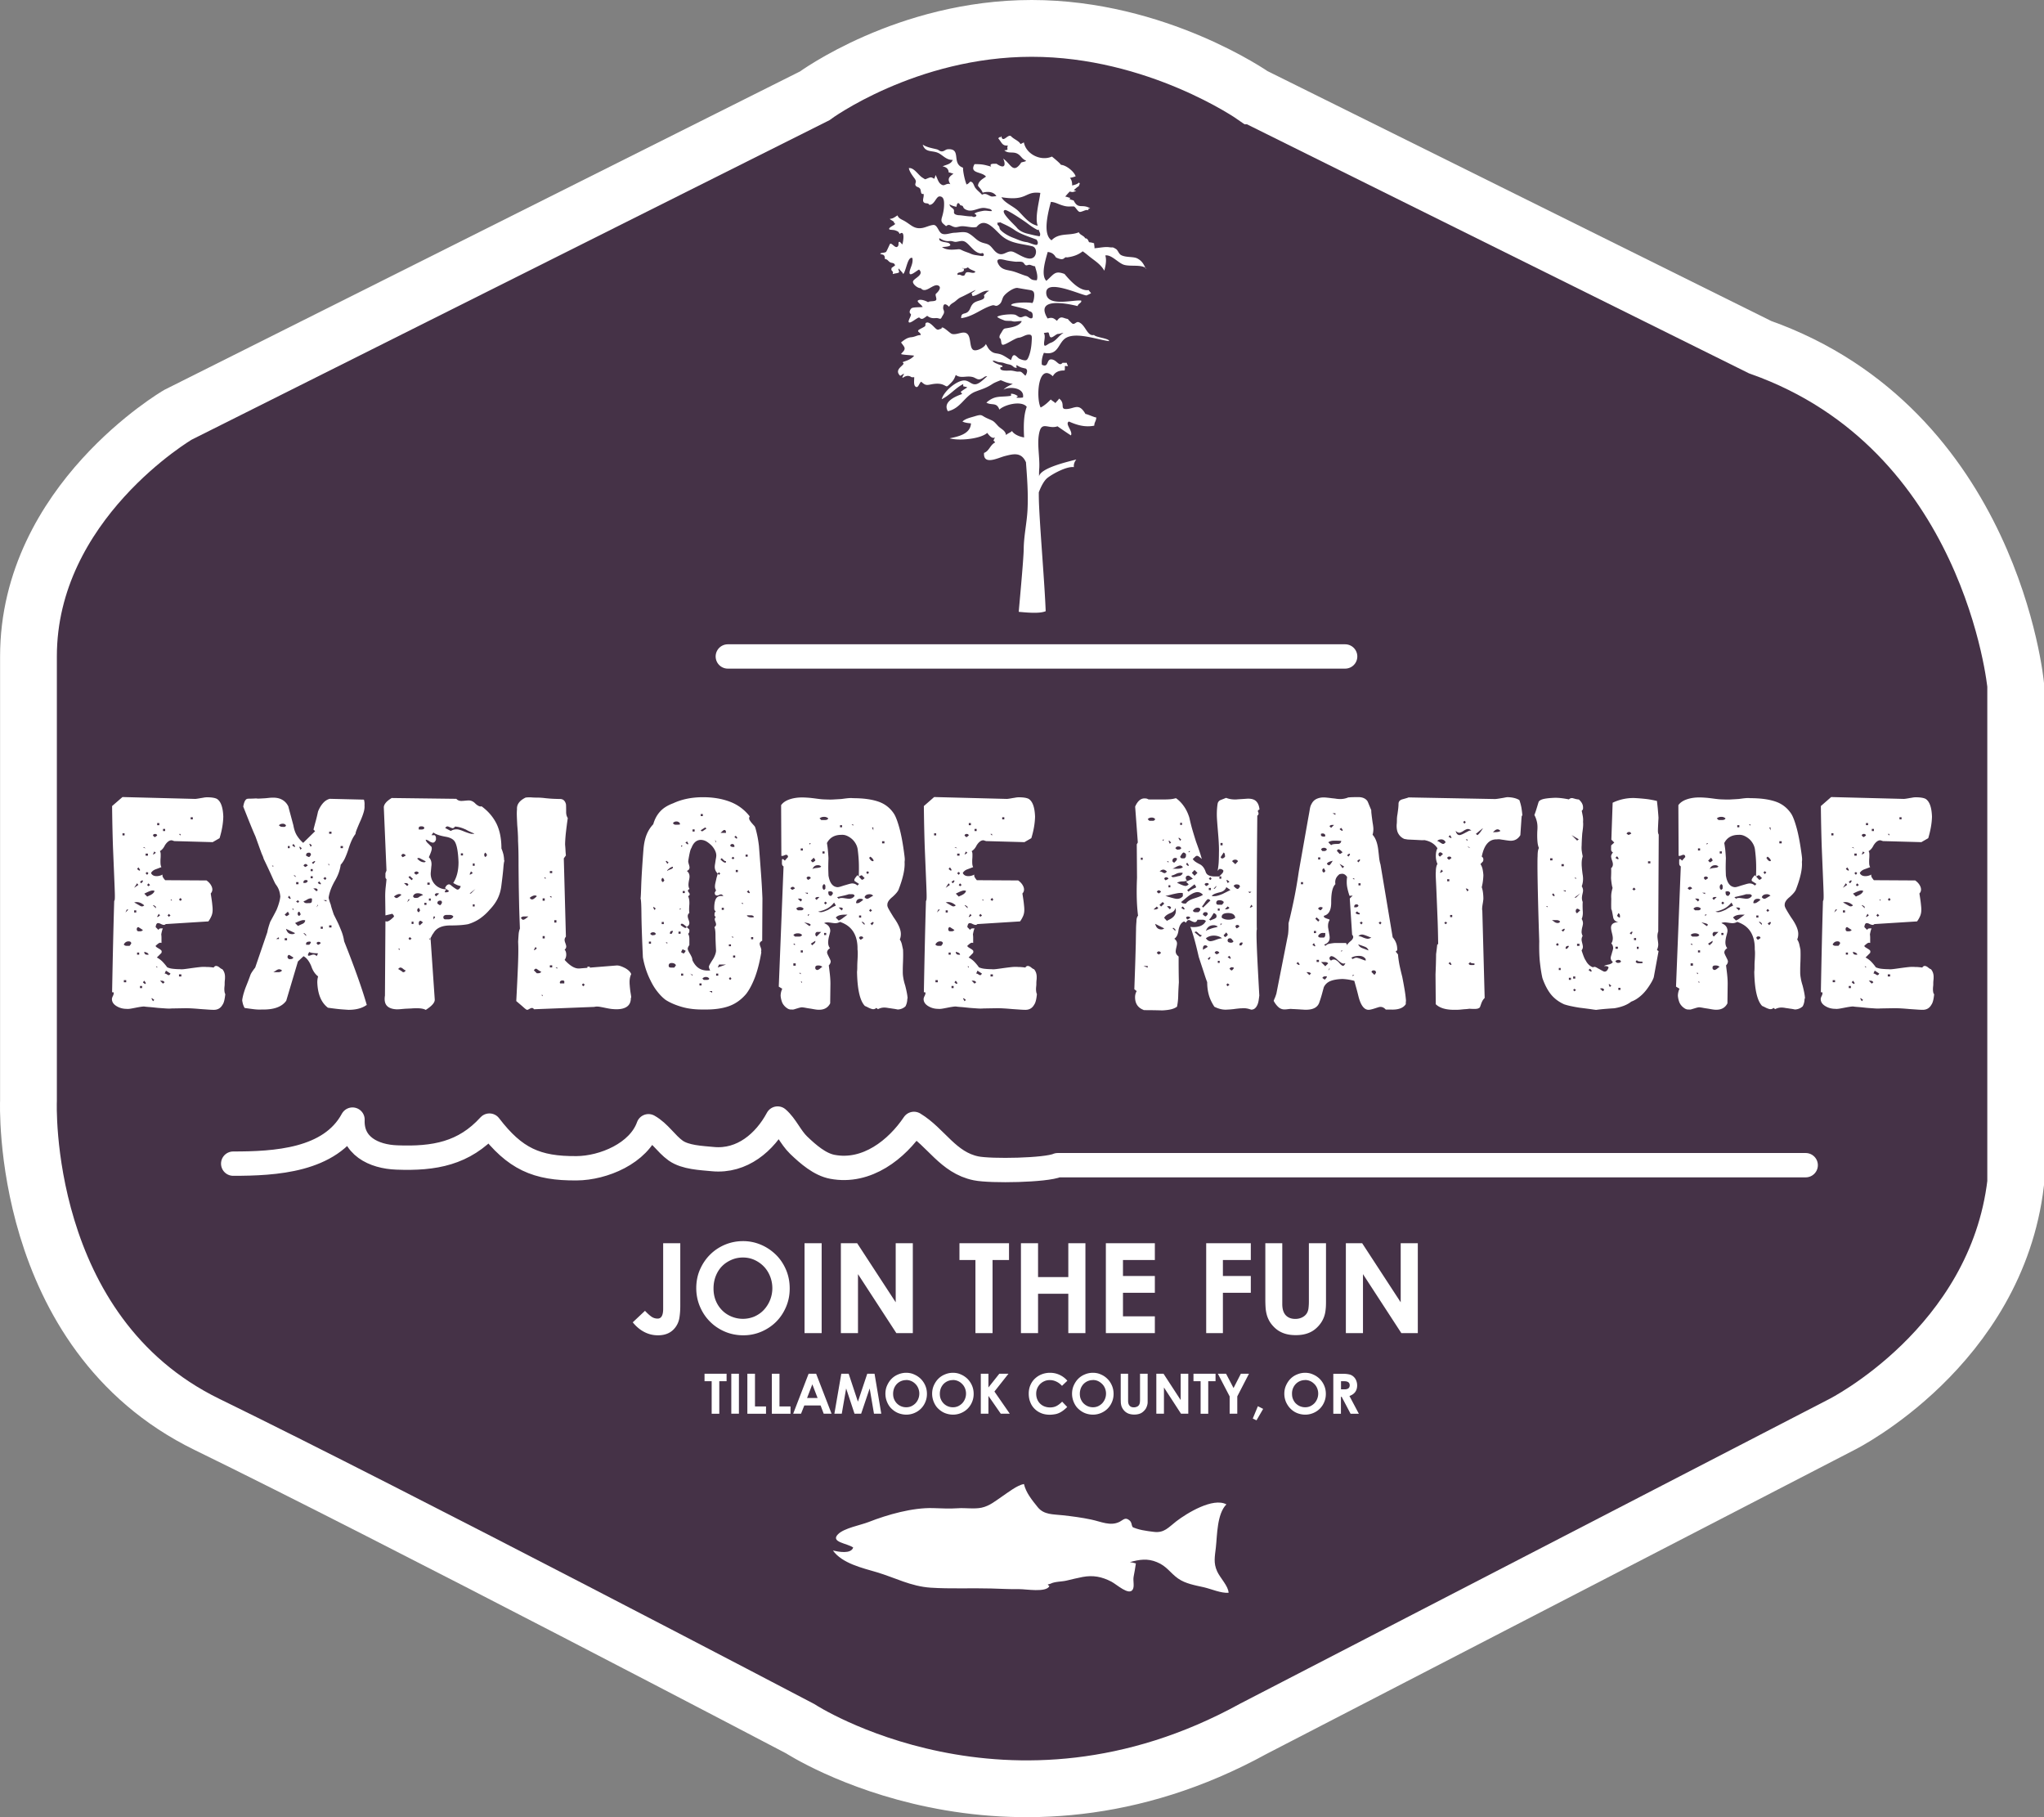 <svg id="logo-explore-nature" xmlns="http://www.w3.org/2000/svg" viewBox="0 0 252 224"><rect x="0" y="0" width="252" height="224" fill="#808080" stroke="none"/><path id="shape" d="M154.54 11.82S142.65 3.5 127.19 3.5s-26.76 8.32-26.76 8.32L21.94 51.13S3.51 61.89 3.51 80.92v54.76s-1.19 28.58 22 39.9c23.19 11.31 73.14 37.51 73.14 37.51s25.57 16.67 55.9 0l72.55-37.51s19.03-9.53 21.41-29.78V84.47s-2.98-31.56-31.52-41.68l-62.44-30.97z" fill="#453247" stroke="#fff" stroke-miterlimit="10" stroke-width="7"/><path d="M27.78 122.52c-.07.65-.17 1.09-.33 1.31-.24.44-.6.65-1.08.65-.2 0-.43-.01-.7-.03-.27-.02-.6-.04-1-.07-.78-.07-1.37-.1-1.77-.1l-1.73.03c-.2.02-.44.02-.72 0-.28-.02-.61-.04-.98-.07-.39-.04-.73-.08-1.01-.1-.28-.02-.51-.04-.69-.07-.13 0-.29.02-.49.05-.2.03-.4.07-.6.11-.21.04-.41.08-.6.11-.2.03-.36.04-.49.02-.41 0-.8-.1-1.14-.29-.44-.24-.65-.55-.65-.92 0-.09.04-.21.11-.36.08-.15.11-.27.11-.36a.16.16 0 00-.05-.11c-.03-.03-.08-.03-.15.02.07-3.8.15-7.56.26-11.29.07-.02.09-.28.08-.79-.01-.5-.04-1.23-.08-2.19l-.15-3.62c-.05-1.45-.09-3.15-.11-5.09l1.28-1.11 8.95.23c.07 0 .16-.01.29-.03s.27-.04.41-.07c.14-.02.28-.04.42-.07.14-.02.26-.03.34-.03.59 0 1 .07 1.24.2.48.31.74 1.04.78 2.19-.02.83-.17 1.71-.46 2.65l-.85.49-4.71-.13s-.1-.02-.18-.05a.62.62 0 00-.18-.05c-.28 0-.56.21-.82.62-.11.22-.22.38-.33.49-.11.11-.21.19-.29.23.07.09.1.22.1.41s0 .37-.02.56c-.01.19-.01.37 0 .56.01.19.05.33.11.44-.24.09-.47.18-.69.26-.26.09-.46.24-.59.46.11.26.34.39.69.39.26 0 .51-.07.75-.2a.09.09 0 00-.03.07v.07c0 .07.03.14.08.23s.14.2.25.33l5.1.03c.24.17.42.36.54.56.12.2.18.38.18.56s-.07.34-.2.49c.09.55.15.97.18 1.26.03.29.05.49.05.57.02.35-.02.65-.13.92-.11.26-.24.49-.39.69l-5.26.33c-.07.07-.14.1-.23.1s-.21-.04-.36-.11a.792.792 0 00-.36-.11c-.15 0-.25.16-.29.49l.36.36c.02-.13.13-.2.33-.2h.2c-.09.2-.15.45-.2.75.02.13.03.27.03.43v.62s-.08-.03-.1-.03h-.07c-.11 0-.29.13-.56.39.02.06.08.13.16.18.09.06.17.11.26.16s.16.11.23.16c.07.06.1.11.1.18v.06s-.01.09-.03.13l-.56.56c.28.15.52.33.72.54.2.21.38.43.56.67.2.09.42.15.69.18.26.03.54.05.85.05.15.02.36.02.64-.02.27-.03.59-.08.96-.13s.7-.09 1-.12c.29-.02.53-.02.7 0 .15 0 .31 0 .46.02.15.01.29.03.42.05.09-.13.18-.2.29-.2.07 0 .14.01.21.05.08.03.15.08.21.13.07.06.13.1.2.15.07.04.12.07.16.07.24.28.35.63.33 1.05 0 .09 0 .19-.02.31-.01.12-.02.24-.02.38s0 .26-.02.38c-.01.12-.02.22-.02.31 0 .26.03.47.1.62h-.03zm-12.42-19.8h-.26v.26h.26v-.26zm.82 13.58c0-.17-.11-.26-.33-.26-.26 0-.46.13-.59.39.09.11.2.16.33.16h.39c.13-.17.2-.27.2-.29zm-.62 4.52h-.29v.26h.29v-.26zm.07-8.7l-.16.36.36-.36h-.2zm1.27-3.24l-.36.56.52-.36-.16-.2zm.88 2.72c-.35-.31-.71-.44-1.08-.39l-.16.03s.1.05.18.1c.08.04.16.09.26.15.1.05.19.11.28.16.09.05.16.08.23.08.11 0 .21-.04.29-.13zm-.98.62h-.26v.26h.26v-.26zm.26 2.06c-.13.02-.2.11-.2.26s.07.24.2.26h.23c.13 0 .24-.05.33-.16l-.56-.36zm.2-7.07s-.07-.14-.2-.29l-.16.2c.15.13.25.2.29.2l.07-.03v-.07zm-.1 10.21h-.26v.26h.26v-.26zm.46-8.87l-.1-.03s-.13.07-.26.2l.16.16c.13-.13.2-.23.2-.29v-.03zm-.1 12.99h-.26v.26h.26v-.26zm.26-17.11h-.16l.33.16-.16-.16zm.2 16.79c0-.07-.07-.17-.2-.33l-.16.2c.13.13.23.2.29.2l.03-.03.03-.03zm1.05-11.42s-.12-.03-.23-.03c-.17 0-.51.13-1.01.39l.36.36c.09-.04.18-.09.28-.13.1-.04.19-.09.28-.15.09-.05.16-.12.23-.2.07-.08.1-.16.1-.25zm-.72 7.89c.02-.15-.15-.27-.52-.36v.03c0 .22.13.33.39.33h.13zm-.07-12.47h-.29v.26h.29v-.26zm-.1 2.26l-.2.16.2.2.16-.2-.16-.16zm.16 1.41l-.16.2.16.16.2-.16-.2-.2zm.72 14.37c-.15-.13-.25-.2-.29-.2h-.07l.2.36.16-.16zm.36-20.26c-.02-.13-.11-.2-.26-.2s-.24.07-.26.2l.16.16.1.03.26-.2zm-.36 1.96l-.16.36h.07s.12-.07.29-.2l-.2-.16zm.2 6.81c-.17-.13-.27-.2-.29-.2l-.07.03.36.36v-.2zm.16 7.36h-.16l.16.16v-.16zm.26-17.67h-.26v.26h.26v-.26zm-.07 11.19l-.2.36.07.03s.14-.07.29-.2l-.16-.2zm.72 8.44c-.07-.13-.19-.2-.36-.2h-.2l.36.36.2-.16zm.07-18.91h-.26v.26h.26v-.26zm.1 17.47l-.16.36h.03c.07 0 .15.03.25.1.1.06.17.1.21.1.09 0 .16-.07.23-.2l-.56-.36zm.36-7l-.16.2.16.16.2-.16-.2-.2zm.36-1.77h-.16l.16.16v-.16zm1.08-8.08h-.2l.2.2v-.2zm0 7.89l-.2.2.2.16.16-.16-.16-.2zm.1 9.42h-.29v.26h.29v-.26zm1.41-19.37h-.26v.26h.26v-.26zm21.46 23.12c-.55.41-1.3.62-2.25.62-.07 0-.32-.02-.75-.05-.44-.03-1.03-.1-1.8-.21-.83-.63-1.26-1.68-1.31-3.14 0-.24.03-.48.1-.72-.15-.11-.31-.27-.46-.48-.15-.21-.28-.47-.39-.8-.26-.61-.58-1.02-.95-1.21l-.69.65-1.44 4.84c-.54.76-1.55 1.12-3.01 1.08-.26.02-.57.01-.93-.03-.36-.04-.76-.1-1.19-.16-.09-.15-.15-.31-.2-.46-.04-.15-.08-.32-.1-.49.02-.2.07-.42.13-.67.07-.25.16-.55.29-.9.31-.76.5-1.28.59-1.54.04-.11.11-.24.21-.39.1-.15.22-.33.38-.52l1.5-4.38c.04-.28.16-.71.36-1.28l.39-.72c.13-.24.26-.49.39-.75.13-.31.23-.6.31-.88.08-.28.13-.53.15-.75-.02-.26-.07-.51-.15-.75-.08-.24-.21-.49-.41-.75-.09-.13-.25-.47-.49-1.01s-.58-1.27-1.01-2.16c-.02-.11-.07-.23-.13-.38-.07-.14-.14-.32-.21-.52-.08-.21-.17-.46-.28-.77-.11-.3-.24-.67-.39-1.08-.2-.44-.41-.95-.65-1.54-.24-.59-.52-1.3-.85-2.13.09-.54.24-.86.46-.95.07-.02.18-.03.36-.03s.44-.01.78-.03c.09.02.22.03.39.02l.56-.03c.2-.01.39-.03.57-.05.18-.02.33-.03.44-.03.48-.02.89.06 1.23.25.34.19.59.46.77.83.02.09.08.32.18.69.1.37.25.92.44 1.64.09.52.24.95.46 1.29.22.34.47.63.75.87l1.47-1.44-.2-.2c.09-.35.18-.7.28-1.06.1-.36.19-.75.28-1.16.15-.39.35-.73.59-1.01s.52-.47.85-.56l4.22.1c.07.24.09.48.07.72.02.24-.01.51-.1.82-.09.31-.21.63-.36.98-.2.44-.35.8-.47 1.1-.12.29-.18.5-.18.61-.17.22-.33.48-.47.79-.14.31-.28.68-.41 1.11-.15.46-.3.83-.44 1.13-.14.29-.31.55-.51.77-.02.24-.09.53-.2.87-.11.34-.29.74-.56 1.19-.24.44-.41.82-.52 1.15-.11.33-.17.6-.2.82 0 .07.02.17.07.33.04.15.11.35.2.59.02.13.07.29.13.49.07.2.14.43.23.69l.41.82c.14.28.27.57.38.85.15.35.27.66.34.93.08.27.12.51.15.7.68 1.7 1.25 3.22 1.72 4.55.47 1.33.83 2.45 1.09 3.37v-.03zm-11.54-17.15h-.16l.16.16v-.16zm1.08 12.93a.495.495 0 00-.36-.16c-.11 0-.24.06-.39.16-.15.11-.26.17-.33.2h.62c.2 0 .35-.07.46-.2zm-.39-4.06l-.03-.03s-.14.07-.29.2h.33v-.16zm.88-13.84a.45.45 0 00-.39-.2c-.22 0-.38.07-.49.2l.23.16s.09.03.39.03c.15 0 .24-.07.26-.2zm.39 10.93s-.05-.12-.16-.29l-.39.36.16.16.1.03s.12-.07.29-.2v-.07zm-.26 2.98h-.29v.26h.29v-.26zm-.13-1.15c.07.22.16.38.28.49.12.11.29.16.51.16.13 0 .24-.04.33-.13l-1.11-.52zm.39 3.21c-.13.02-.2.11-.2.26 0 .11.07.2.2.26h.13c.22 0 .35-.06.39-.2l-.52-.33zm.07-13.42h-.23v.26h.23v-.26zm.1 6.41s-.06-.12-.16-.29l-.16.2.23.2.1-.03v-.07zm.56-6.38s-.07-.14-.2-.29l-.16.2c.09.04.15.08.18.11s.06.05.08.05h.1v-.06zm-.2 7.69h-.16l.16.2v-.2zm.2-4.09h-.2l.33.2-.13-.2zm1.24 5.53a.657.657 0 00-.13-.03h-.1c-.17 0-.51.12-1.01.36l.36.36c.17-.09.36-.17.56-.26.2-.09.31-.23.33-.43zm-.82-4.71h-.29v.26h.29v-.26zm-.07 2.23l-.23.16.23.16.16-.16-.16-.16zm.33 1.7s-.05-.14-.16-.29c-.13.02-.2.11-.2.26s.07.24.2.26l.16-.16v-.07zm.16-8.12a.383.383 0 01-.16-.11c-.02-.03-.04-.05-.07-.05h-.1l.16.36.16-.2zm.72 2.16c-.07-.13-.15-.2-.26-.2s-.2.07-.26.2l.2.16h.03s.05-.02.1-.05c.04-.03.11-.07.2-.11zm0 1.93c-.02-.11-.09-.16-.2-.16-.22 0-.33.1-.33.29v.07h.16c.17 0 .29-.07.36-.2zm.52 2.13s-.09-.03-.13-.03h-.03c-.07 0-.14.02-.23.05-.09.03-.17.08-.26.13-.09.06-.17.1-.24.13-.08.03-.13.06-.15.08.09.13.21.2.36.2.37 0 .54-.01.52-.03.07-.02.11-.06.13-.12.02-.05.03-.13.03-.21v-.2zm-.72 4.45l-.23-.2h-.1l.33.36v-.16zm.56.88l-.1-.03c-.33 0-.48.1-.46.29v.1h.39c.13-.15.2-.25.2-.29l-.03-.07zm.03-10.73c0-.17-.08-.26-.23-.26-.24 0-.36.1-.36.3v.07c.2.11.31.16.33.16h.07c.13-.15.2-.24.2-.26zm.85 12.14c-.52 0-.87-.05-1.05-.16-.11.18-.16.29-.16.36s.03.1.1.1.16-.02.28-.07c.12-.04.21-.07.28-.07.2 0 .33.07.39.2.11-.15.16-.25.16-.29v-.06zm-.72-13.29l-.23-.2h-.1l.16.36.16-.16zm.1 2.91h-.26v.26h.26v-.26zm0 .88h-.26v.26h.26v-.26zm.29-1.87h-.07s-.15.07-.33.2l.16.16.23-.26v-.1zm.33 3.57c-.07-.13-.16-.2-.29-.2h-.26l.39.36.16-.16zm0 1.77l-.16.36.16-.2v-.16zm.36 4.78c-.04-.11-.14-.16-.29-.16-.09 0-.16.05-.23.16l.16.2h.03c.09 0 .2-.07.33-.2zm.03-7.33s-.08-.14-.23-.29l-.16.2c.15.11.25.16.29.16h.07l.03-.07zm.23 5.3h-.26v.26h.26v-.26zm.29-6.12l-.23.16.23.2.16-.2-.16-.16zm.16 2.85h-.39l.39.16v-.16zm.33-4.45h-.13l.13.2v-.2zm.29-3.99h-.29v.26h.29v-.26zm0 11.55h-.29v.26h.29v-.26zm1.41-9.78h-.29v.26h.29v-.26zm19.94 1.77c-.07.09-.12.39-.16.92-.04.52-.13 1.29-.26 2.29-.07.52-.21 1.01-.43 1.47-.22.46-.55.93-1.01 1.41-.35.41-.75.77-1.19 1.08-.45.31-.93.53-1.45.69-.2.04-.47.08-.82.11s-.81.05-1.37.05c-1.05 0-1.74.32-2.09.95-.09.11-.15.21-.2.31-.04.1-.1.19-.16.28l.52 7.59c.02.37-.35.8-1.11 1.28-.26-.15-.69-.22-1.27-.2-.11 0-.27 0-.47.02l-.64.03c-.22.01-.43.03-.64.05-.21.02-.39.03-.54.03-.57-.02-.98-.17-1.23-.44s-.33-.69-.24-1.26l.06-9.16s.09.03.2.03c.17 0 .46-.2.85-.59v-.1s-.07-.13-.2-.26l-.85.2-.03-2.32c0-.41.02-.8.06-1.16.04-.36.08-.69.1-1-.09-.04-.13-.14-.13-.29v-.43l.13-.33-.33-7.79c0-.17.08-.36.24-.56.16-.2.41-.39.73-.59l7.97.1c.15.17.36.26.62.26.11 0 .26-.01.46-.03.2-.02.35-.03.46-.03.3 0 .59.14.85.43.31.26.54.36.72.29.83.61 1.44 1.33 1.85 2.16.4.83.6 1.84.6 3.04.09.2.16.42.23.67.06.25.1.53.1.83l.07-.03zm-12.74 4.25c-.04-.07-.13-.1-.26-.1-.17 0-.39.1-.65.3l.2.16s.08.03.1.03h.03c.09 0 .28-.13.59-.39zm-.2 6.64h-.2l.2.16v-.16zm.75 2.68c-.09-.02-.2-.09-.33-.2-.13-.11-.24-.16-.33-.16s-.19.07-.29.2c.04 0 .1.02.16.07.07.04.13.08.18.11.05.03.11.07.16.12.05.04.1.07.15.07.07 0 .11-.02.15-.05l.15-.15zm0-14.17c-.09-.13-.2-.2-.33-.2-.09 0-.16.07-.23.2l.16.2h.03s.16-.07.36-.2zm.33 3.6c-.06-.13-.16-.2-.29-.2h-.26l.39.36.16-.16zm0 1.8l-.16.36.33-.36h-.16zm.16-2.88l-.16.16.39.36.16-.16-.39-.36zm0 7.53l-.16.2.16.16.23-.16-.23-.2zm.46-1.9h-.23v.29h.23v-.29zm1.18-3.3c-.2-.13-.41-.2-.65-.2-.31 0-.5.13-.59.39l.13.16c.09.02.15.03.2.03h.03c.09 0 .16-.01.23-.03a.57.57 0 00.2-.13c.13-.07.23-.11.31-.15.08-.03.12-.06.15-.08zm-.52-2.68c-.06-.13-.16-.2-.29-.2s-.23.07-.29.2l.2.16.06.03s.15-.07.33-.2zm.85-1.44s-.07-.05-.13-.08c-.07-.03-.15-.08-.25-.13s-.19-.1-.28-.15c-.09-.04-.15-.07-.2-.07s-.11.02-.2.07c.28.31.57.46.85.46.11 0 .17-.03.2-.1zm-.69 6.05s-.05-.15-.16-.33c-.13.07-.2.16-.2.29 0 .11.06.2.2.26l.13-.2.03-.03zm.52-10.18c-.04-.13-.16-.2-.36-.2-.26 0-.37.1-.33.29v.1h.36c.2 0 .3-.07.33-.2zm-.16 11.65c-.09-.07-.15-.11-.2-.15-.04-.03-.08-.05-.1-.05-.15 0-.23.1-.23.29 0 .15.04.24.13.26l.39-.36zm.42-2.42h-.26v.26h.26v-.26zm4.22-2.06c-.11-.02-.23-.06-.38-.11a3.55 3.55 0 01-.54-.28c.44-.68.65-1.53.65-2.55-.02-.61-.07-1.14-.15-1.59-.08-.45-.19-.78-.34-1-.2-.28-.57-.47-1.11-.56-.72-.13-1.22-.3-1.5-.52l-.23.33h.39c.11.09.16.21.16.36v.2c-.09.24-.22.36-.39.36-.04 0-.11-.02-.2-.05a.92.92 0 01-.24-.13c-.08-.05-.15-.1-.23-.13a.632.632 0 00-.21-.05c.04.18.15.34.33.49l.39.39c.02.07.03.12.03.16v.07c0 .17-.12.52-.36 1.05.22.22.33.5.33.85 0 .07 0 .15-.02.25l-.03.33-.03.33c-.01.1-.02.19-.02.28a1.927 1.927 0 00.56 1.35c.17.18.38.31.61.41.23.1.48.15.77.15-.13.15-.2.25-.2.3l.03.07H55c.17 0 .29-.05.36-.16l-.49-.36c.11-.28.27-.44.49-.46.06 0 .14.04.23.11.09.08.18.15.29.23.11.08.21.15.31.21.1.07.17.1.21.1.17 0 .3-.13.39-.39zm-3.82-.43h-.29v.26h.29v-.26zm.13 1.96h-.23v.26h.23v-.26zm-.07 4.94h-.16l.16.16v-.16zm.56-2.72h-.16v.36l.2-.26-.03-.1zm.33-2.88c-.17 0-.28.07-.33.2l.16.2.39-.36-.23-.03zm.56 1.18c0-.17-.06-.26-.2-.26-.24 0-.36.1-.36.29v.07c.17.13.28.2.33.2l.06-.03c.11-.13.16-.22.16-.26zm1.41 1.7c-.09-.13-.24-.2-.46-.2-.41 0-.6.01-.55.03-.15.04-.23.13-.23.26 0 .15.08.24.23.26h.36c.33 0 .54-.12.65-.36zm2.55-10.24c-.37-.15-.65-.28-.85-.39-.2-.11-.28-.15-.26-.13-.44-.2-.85-.31-1.24-.33-.09.13-.19.2-.29.2-.07 0-.17-.04-.33-.11-.15-.08-.26-.11-.33-.11-.09 0-.17.07-.26.2l.69.36c.2-.13.44-.2.72-.2.22 0 .54.1.98.29.24.09.44.16.61.21.16.05.31.07.44.05h.13v-.03zm-1.37 2.45h-.26v.26h.26v-.26zm.98 2.23l-.16.36.03.03s.09-.02.15-.05.13-.08.21-.15l-.23-.2zm-.16 2.72h.16l.56-.56-.72.56zm.62-3.7h-.23v.29h.23v-.29zm0 5.04h-.23v.26h.23v-.26zm1.54-6.05s-.07-.15-.2-.33c-.11.07-.16.15-.16.26 0 .13.05.23.16.29l.16-.2.03-.03zm17.72 17.58c0 .48-.15.83-.46 1.06-.31.23-.74.34-1.31.34-.15 0-.34-.01-.55-.03-.22-.02-.48-.07-.78-.13-.28-.06-.55-.11-.78-.15-.24-.03-.45-.03-.62.02l-7.45.29a.281.281 0 00-.26-.16c-.07 0-.16.04-.29.11-.13.08-.23.12-.29.12s-.2-.09-.41-.28c-.21-.19-.52-.45-.93-.8.09-1.68.16-3.15.21-4.4.05-1.25.06-2.22.02-2.9.02-.35.04-.66.06-.93.02-.27.08-.51.16-.7-.04-1.05-.08-2.06-.1-3.03-.02-.97-.04-1.9-.05-2.8-.01-.89-.02-1.76-.02-2.59s-.02-1.62-.06-2.39c0-.22 0-.49-.02-.8-.01-.32-.04-.7-.08-1.16-.02-.44-.04-.82-.05-1.15-.01-.33 0-.59.02-.79-.04-.59.3-1.07 1.05-1.44.11-.02.22-.03.33-.03h.36c.2.02.44.03.74.03s.64.02 1.03.07c.41.04.77.07 1.06.08.29.01.54.02.74.02.37 0 .61.21.72.62.02.04.03.38.03 1.01 0 .28.07.52.2.72-.11.76-.19 1.42-.25 1.96-.05.55-.08.98-.08 1.31.02.24.04.47.05.7.01.23.03.44.05.64l-.26.36.26 9.65c-.11.13-.16.26-.16.39 0 .11.03.25.1.42.06.18.1.31.1.39 0 .18-.07.31-.2.39.13.15.2.36.2.62s-.07.48-.2.65c.33.37.65.65.98.84.33.19.65.26.98.21l4.48-.36c.15 0 .32.03.51.1.18.06.36.15.54.24.17.1.33.21.46.34.13.13.22.26.26.39-.13.26-.2.58-.2.95 0 .11 0 .25.02.43.01.17.03.35.05.54.02.19.05.36.08.54.03.18.05.32.05.43zM65.1 113c.06-.02.05-.03-.03-.03h-.46c-.2 0-.33.07-.39.2l.2.2h.13s.12-.03.21-.1c.1-.07.21-.15.34-.26zm1.08-2.52c-.04-.07-.12-.1-.23-.1a.68.68 0 00-.29.07c-.11.04-.23.12-.36.23l.16.16s.08.03.1.03h.06c.11 0 .3-.13.56-.39zm-.16 6.25l-.2.36.07.03s.14-.07.29-.2l-.16-.2zm.72 3.04s-.09-.02-.15-.05c-.05-.03-.11-.07-.18-.11-.06-.04-.12-.09-.18-.13-.06-.04-.1-.07-.15-.07-.09 0-.17.07-.26.2l.36.36h.16c.2 0 .33-.07.39-.2zm.16 2.88h-.16l.16.16v-.16zm.26-11.91h-.26v.29h.26v-.29zm0 4.65h-.26v.29h.26v-.29zm.1-7.23h-.16l.16.2v-.2zm.82-.79h-.29v.26h.29v-.26zm-.1 3.11h-.2l.2.2v-.2zm.1 8.51h-.29v.26h.29v-.26zm.52-5.56h-.26v.29h.26v-.29zm.1 5.82h-.2l.2.16v-.16zm.88 1.77c0-.11-.08-.16-.23-.16-.22 0-.33.1-.33.29l.03.07h.52v-.2zm2.32.2l-.16.16.16.2.2-.2-.2-.16zm.52-1.8v-.26h.29v.26h-.29zm21.53-3.45c-.2.11-.29.23-.29.36 0 .09.03.22.1.39.07.18.1.31.1.39 0 .02 0 .06-.02.11-.01.05 0 .11.02.18-.2 1.18-.46 2.2-.78 3.06-.33.86-.69 1.54-1.08 2.05-.61.72-1.32 1.23-2.14 1.52-.82.29-1.83.43-3.02.41-1.02.02-1.94-.08-2.74-.31-.81-.23-1.48-.52-2.03-.87-.35-.26-.69-.6-1.01-1.01-.33-.41-.61-.87-.85-1.37a9.93 9.93 0 01-.62-1.52c-.15-.49-.26-.94-.33-1.36-.11-2.4-.17-4.19-.18-5.37-.01-1.18-.05-1.8-.11-1.87.02 0 .05-.49.08-1.47s.12-2.51.28-4.58c.06-.72.19-1.32.38-1.8s.46-.92.83-1.31c.17-.61.45-1.13.83-1.55.38-.43.92-.77 1.62-1.03 1.07-.5 2.3-.75 3.69-.75 1.24 0 2.35.19 3.32.56.97.37 1.78.97 2.43 1.8-.02.04-.04.08-.05.11-.01.03-.02.08-.02.15s.03.15.1.26c.07.11.14.21.23.31s.17.2.26.29c.09.1.14.18.16.25.09.28.17.61.25.98.08.37.15.81.21 1.31.09 1.16.17 2.27.25 3.34.08 1.07.14 2.11.18 3.11l-.03 5.24zm-13.69.1H80v.26h.26v-.26zm.59-.95c-.04-.13-.15-.2-.33-.2s-.29.07-.36.2l.2.16h.13c.2 0 .32-.05.36-.16zm0-3.11c-.13-.13-.22-.2-.26-.2l-.07.03.16.33.16-.16zm1.05-3.5s-.05-.12-.16-.29c-.13.02-.19.11-.19.26 0 .11.06.2.19.26l.16-.2v-.03zm-.06 5.14h-.26v.26h.26v-.26zm.59-7.33c-.09-.07-.15-.11-.18-.15-.03-.03-.06-.05-.08-.05l-.1.03.2.33.16-.16zm-.16 9.85h-.2l.2.16v-.16zm.69-9.33c-.2.02-.42.16-.69.43v.1s.07-.08.15-.11c.08-.03.16-.07.25-.1s.16-.07.21-.1c.05-.03.08-.08.08-.15v-.07zm.33 12.07c-.09-.13-.25-.2-.49-.2s-.36.11-.36.33c0 .15.09.23.26.23h.43c.13-.17.2-.27.2-.29l-.03-.07zm-.33-4.16h-.07c-.2 0-.29.1-.29.29v.07h.2c.11-.17.16-.27.16-.29v-.07zm.85-13.29c-.11-.13-.25-.2-.42-.2s-.32.07-.42.2c.06.13.17.2.33.2.37 0 .54-.01.52-.03v-.16zm.1 13.38h-.26v.26h.26v-.26zm-.1-2.85v.16l.16-.16h-.16zm5.36-1.54c-.04-.07-.09-.11-.13-.15a.235.235 0 00-.13-.05.56.56 0 00-.25.07c-.1.04-.18.07-.25.07-.2 0-.29-.12-.29-.36l.16-.29a.85.85 0 01-.13-.56c0-.09.02-.2.05-.34.03-.14.07-.29.1-.44.03-.15.07-.29.11-.43.04-.13.07-.23.07-.29l.16.16.16-.16-.16-.16-.16.16c-.24-.24-.36-.51-.36-.82 0-.09.01-.19.03-.31.02-.12.04-.25.06-.39.02-.14.04-.28.07-.41.02-.13.03-.23.03-.29 0-.22-.06-.44-.18-.67-.12-.23-.27-.44-.46-.62s-.39-.34-.6-.46c-.22-.12-.45-.18-.69-.18-.52.02-.9.36-1.14 1.01-.11.11-.24.64-.39 1.6v.03c0 .09.03.21.08.38.05.16.08.29.08.38 0 .2-.11.34-.33.43.22.17.33.4.33.69 0 .11-.02.27-.07.49-.04.22-.06.39-.06.52 0 .22.04.39.13.52-.13.07-.2.14-.2.23 0 .04.04.11.11.2.08.09.11.16.11.23 0 .09-.06.16-.2.23.13.24.18.58.16 1.01-.04.5-.04.85 0 1.05-.13.11-.2.24-.2.39 0 .11.03.26.1.44.07.19.1.32.1.41 0 .22-.11.38-.33.49-.15-.13-.27-.23-.36-.29-.09-.07-.15-.1-.2-.1h-.06s-.06.01-.1.03v.16c.17.13.35.24.52.33.11 0 .17-.04.2-.13l.33.33v.2c0 .13-.06.24-.16.33.11.13.16.36.16.69v.69c-.13.17-.2.33-.2.46 0 .07.03.15.08.26.05.11.12.23.2.36.08.13.14.26.2.38.05.12.08.22.08.31l.03.13c.2.41.45.73.75.93.31.21.67.31 1.11.31h.16c.07 0 .12-.01.16-.03a.877.877 0 01-.16-.46c.02-.09.07-.2.15-.34.08-.14.17-.29.28-.46.11-.16.21-.34.29-.54.09-.2.14-.39.16-.59-.04-.83-.07-1.47-.07-1.93s-.04-.8-.13-1.01c.13-.09.2-.2.2-.33 0-.09-.03-.2-.08-.33a.984.984 0 01-.08-.29c0-.13.04-.22.13-.26l-.16-.2v-.13c0-.22.05-.34.16-.36l-.16-.2a.693.693 0 01-.03-.2v-.23c.02-.46.1-.79.23-1 .13-.21.34-.31.62-.31h.1s.09.01.13.03zm-5.2-6.22v.16l.2-.16h-.2zm.52 12.93s-.15-.03-.33-.16l-.2.36c.17.11.27.16.29.16h.07c.13-.15.2-.25.2-.29l-.03-.07zm-.26 2.85h-.26v.26h.26v-.26zm.2-10.18h-.26v.26h.26v-.26zm.43-5.82s-.06-.14-.16-.29l-.2.16.26.2.1-.03v-.03zm.52 16.1c-.06.04-.18 0-.36-.16l.36.33v-.16zm.26-17.87h-.26v.26h.26v-.26zm.85 18.98h-.26v.26h.26v-.26zm.16-20.88h-.26v.26h.26v-.26zm.43 1.8c-.04-.09-.1-.13-.16-.13-.18.11-.35.22-.52.33.02.09.09.13.2.13l.49-.33zm.36 18.49c-.09-.13-.23-.2-.42-.2-.17 0-.32.07-.42.2l.16.16h.39c.17 0 .27-.05.29-.16zm.36 1.54h-.36l.36.2v-.2zm.49-18.46l-.16-.16.16.33v-.16zm.26 16.3h-.26v.26h.26v-.26zm.1-1.11l-.16.36 1.01-.36h-.85zm.85-16.39c-.02-.13-.09-.2-.2-.2-.04 0-.09.02-.15.07-.05.04-.1.09-.15.13l-.11.11c-.03.03-.06.05-.08.05h.69v-.16zm0 3.63c-.09.02-.17-.01-.26-.1-.09-.09-.18-.17-.26-.26l-.16.16c.26.26.45.39.55.39h.07s.04-.01.06-.03v-.16zm-.26 5.76h-.26v.26h.26v-.26zm.88 4.51h-.26v.23h.26v-.23zm-.1 4.03l-.16.2.16.16.16-.16-.16-.2zm.52-16.2c-.04-.13-.13-.2-.26-.2s-.22.07-.26.2c.09.11.18.16.29.16h.23v-.16zm-.16 1.37l-.2.16.2.16.16-.16-.16-.16zm0 9.85h-.2l.2.16v-.16zm.26 2.32h-.26v.26h.26v-.26zm.26-14.5s-.06-.13-.2-.26l-.16.16.26.2.06-.03.03-.07zm.07 3.96h-.26v.26h.26v-.26zm.62 4.06h-.2l.2.16v-.16zm.59-5.96h-.26v.26h.26v-.26zm.26 4.68l-.16-.29-.2.2c.09.07.15.11.18.13.03.02.06.03.08.03h.1v-.07zm.52 3.01c-.06-.13-.19-.2-.36-.2h-.52c.06.17.27.26.62.26.13 0 .22-.02.26-.07zm-.1 2.49h-.26v.26h.26v-.26zm19 7.58c0 .35-.08.67-.23.95-.26.24-.58.37-.95.39-.09-.02-.21-.04-.36-.07-.15-.02-.31-.04-.47-.07-.16-.02-.32-.04-.47-.07-.15-.02-.27-.03-.36-.03-.28 0-.54.07-.78.2l-.2-.16c-.11.11-.24.16-.39.16-.06 0-.15-.02-.24-.05-.1-.03-.19-.07-.28-.11-.09-.04-.17-.09-.26-.13-.09-.04-.16-.08-.23-.1-.61-.61-.94-2.02-.98-4.22.02-.15.03-.35.03-.6s.01-.53.03-.84c.02-.35.03-.63.03-.83s-.01-.37-.03-.48c.02-.85-.14-1.56-.49-2.14-.35-.58-.9-1-1.67-1.26-.2.11-.39.16-.59.16-.11 0-.27-.02-.47-.05-.21-.03-.37-.05-.47-.05-.2 0-.34.03-.42.1.48.18.73.48.75.92 0 .09-.02.19-.05.31-.03.12-.06.25-.1.38-.03.13-.06.27-.08.41-.02.14-.03.26-.03.34 0 .31.08.55.23.72-.24.15-.36.33-.36.52 0 .07.02.15.07.25.04.1.09.2.15.31.05.11.1.21.15.31.04.1.07.18.07.24 0 .17-.08.34-.23.49.04.35.09.71.13 1.08.04.37.07.76.07 1.18l-.03 2.42c-.28.55-.76.81-1.44.79-.13 0-.29-.02-.47-.05-.19-.03-.38-.07-.59-.1-.21-.03-.4-.06-.59-.1-.19-.03-.32-.05-.41-.05-.06 0-.16.02-.28.05-.12.03-.23.07-.34.1-.11.03-.22.07-.33.1-.11.03-.2.04-.26.02-.2.02-.38-.02-.54-.12-.16-.1-.31-.22-.44-.38-.13-.15-.23-.33-.29-.54-.07-.21-.11-.42-.13-.64 0-.28.06-.58.2-.88l-.43-.26.59-14.82c-.13-.07-.2-.2-.2-.39 0-.37.01-.53.03-.49l.1-.03s.1.07.23.2c.26-.31.39-.45.39-.43 0-.2-.08-.29-.23-.29-.07 0-.15.03-.26.08-.11.05-.22.07-.33.05l-.03-6.25c.22-.31.55-.54 1-.7.45-.16.97-.25 1.58-.25.2 0 .44.01.73.03.29.02.63.06 1 .11s.7.09 1 .1c.29.01.54.02.74.02.13 0 .32 0 .55-.02.24-.01.52-.03.85-.05.3-.04.58-.08.82-.1.24-.02.44-.02.59 0 1.26 0 2.3.14 3.12.42.82.28 1.47.79 1.94 1.51.22.35.44.94.67 1.78.23.84.43 1.93.6 3.26.02.15.04.31.05.46.01.15 0 .29-.02.43.06.85-.19 2-.75 3.44-.11.24-.36.53-.75.88-.44.35-.64.68-.62.98-.02.11.04.29.18.54.14.25.34.58.6 1 .28.39.5.76.65 1.1.15.34.23.65.23.93 0 .26-.04.49-.13.69.11.15.19.34.25.56.05.22.1.45.15.69.02.37.02.85 0 1.44-.02.46-.03.8-.03 1.01v.36c0 .2.02.43.07.7.04.27.12.58.23.93.09.35.16.66.21.93.05.27.08.5.08.67zM98 109.52c-.06-.13-.15-.2-.26-.2-.13 0-.23.07-.29.2l.2.16h.06l.29-.16zm.88 5.73c-.11-.13-.28-.2-.52-.2s-.42.07-.55.2l.2.2h.52c.17 0 .29-.07.36-.2zm-.88 1.08h-.2l.2.2v-.2zm.1 2.42h-.29v.29h.29v-.29zm.98-6.74c-.11-.13-.26-.2-.46-.2s-.35.07-.46.2l.2.2h.42c.15 0 .25-.07.29-.2zm-.2-1.08c-.04-.11-.14-.16-.29-.16h-.23l.36.36.16-.2zm-.16 9h-.2l.2.16v-.16zm.26-15.35h-.26v.26h.26v-.26zm0 12.57h-.26v.26h.26v-.26zm-.1 3.86h-.16l.16.16v-.16zm1.08-7a.385.385 0 00-.18-.15c-.08-.03-.16-.06-.26-.08-.1-.02-.19-.04-.28-.07-.09-.02-.14-.04-.16-.07l.72.52.16-.16zm-.36-3.96h-.36l.36.16v-.16zm.36-1.8c-.04-.13-.13-.2-.26-.2-.15 0-.24.07-.26.2l.16.2h.07s.12-.07.29-.2zm-.36 4.48v.2l.2-.2h-.2zm.2-8.8v.2l.16-.2h-.16zm.72 2.09s-.06-.12-.2-.29l-.36.36.2.2h.06s.14-.07.29-.2v-.07zm0 9.95l-.56.36.2.2s.08-.12.23-.23c.09-.09.13-.16.13-.23v-.1zm.72-9.16a.528.528 0 00-.39-.16c-.35 0-.58.17-.69.52.04-.07.11-.11.21-.13.1-.02.21-.04.33-.05.12-.01.23-.03.33-.05.1-.02.17-.07.21-.13zm.16 12.4c-.11-.13-.28-.2-.52-.2-.28 0-.4.11-.36.33v.07c.07.11.15.16.26.16.02 0 .06-.02.13-.05.07-.03.13-.07.18-.12l.16-.13c.05-.04.1-.07.15-.07zm-.56-8.64c-.2 0-.31.07-.33.2l.16.16.36-.36h-.2zm-.16 4.32c-.11.07-.16.15-.16.26 0 .13.05.23.16.29l.56-.56h-.56zm2.35-3.3s-.06-.13-.2-.33c-.24.31-.52.55-.83.72-.32.17-.69.31-1.13.39.04.02.09.04.15.05.05.01.11.02.18.02.11 0 .24-.03.39-.08.15-.05.33-.13.52-.21.48-.31.78-.47.91-.49v-.07zm-.91-10.7a.717.717 0 00-.52-.2c-.24 0-.43.07-.56.2l.2.16c-.07.02-.05.03.03.03h.46c.2 0 .33-.07.39-.2zm-.46 4.06h-.26v.26h.26v-.26zm.1 4.39c.02-.17-.03-.29-.16-.36-.13.07-.2.19-.2.36s.06.29.2.36l.16-.16v-.2zm0 1.8l-.16.16.16.2.2-.2-.2-.16zm.1 3.86h-.26v.26h.26V115zm4.38-7.1h-.07s-.05.02-.1.05c-.04.03-.11.07-.2.11.02-.41.03-.91.02-1.47-.01-.57-.06-1.2-.15-1.9-.04-.26-.13-.5-.26-.72-.13-.22-.28-.4-.46-.56a2.45 2.45 0 00-.6-.38c-.23-.1-.46-.14-.7-.12-.83 0-1.42.34-1.77 1.01.04.22.08.48.11.79.03.31.06.67.08 1.08-.02.61-.03 1.1-.02 1.46.01.36.02.58.02.67.15.92.52 1.4 1.11 1.44.11 0 .24-.03.41-.08.16-.05.33-.11.51-.16l.51-.15c.16-.04.29-.07.38-.07.26 0 .48.09.65.26l.2-.2-.55-.36s-.03-.08-.03-.1v-.03c0-.11.13-.31.39-.59l.52.56h.1s.13-.07.26-.2l-.36-.36zm-3.56 2.23c0-.17-.12-.26-.36-.26l-.2.03v.1c0 .28.1.43.29.43h.07c.13-.15.2-.25.2-.29zm1.57 2.62h-.13c-.52 0-.88.12-1.08.36l.36.36c.13-.04.28-.13.46-.26.17-.13.38-.28.62-.46h-.23zm1.11-2.32c-.04-.13-.14-.2-.29-.2h-.43c-.11.04-.28.09-.52.15-.24.05-.55.13-.92.21l.2.2c.09-.07.22-.1.39-.1.09 0 .23.02.44.05.21.03.35.05.44.05.3 0 .53-.12.69-.36zm-1.44 1.6c-.04-.11-.14-.16-.29-.16h-.23l.36.36.16-.2zm-.1-10.31h-.26v.26h.26v-.26zm1.37-.1h-.2l.2.16v-.16zm1.24 9.33a.267.267 0 00-.15-.13.523.523 0 00-.18-.03c-.35 0-.53.17-.56.52.04.02.09.03.13.03h.03c.07 0 .13-.02.2-.05.07-.03.14-.08.21-.13.08-.05.14-.1.2-.15.05-.04.09-.07.11-.07zm-.26 1.9h-.26v.26h.26v-.26zm.26 2.78c-.02-.13-.11-.2-.26-.2s-.24.07-.26.2l.16.2h.07s.12-.07.29-.2zm.16-1.8c-.13-.13-.23-.2-.29-.2l-.07.03.36.36v-.2zm1.08-3.4a.569.569 0 00-.46-.2c-.33 0-.53.12-.62.36.09.13.2.2.33.2.04 0 .1-.02.16-.05.06-.03.14-.07.21-.12.08-.04.15-.09.21-.13.07-.04.12-.07.16-.07zm-.72-3.04l-.16.16.16.2.2-.2-.2-.16zm.75-1.31s-.02-.1-.07-.16c-.04-.07-.09-.12-.13-.16s-.11-.1-.2-.16l-.16.16s.04.02.07.07c.02.04.05.09.1.15.04.05.09.1.15.13.05.03.1.05.15.05l.07-.03.03-.03zm-.39 5.96l-.16.2.16.16.2-.16-.2-.2zm.36 1.64l-.03-.03c-.06 0-.17.07-.33.2l.2.2c.13-.17.2-.27.2-.29l-.03-.07zm0-11.68h-.16l.16.36V102zm1.37 1.7h-.29v.26h.29v-.26zm18.8 18.82c-.06.65-.17 1.09-.33 1.31-.24.44-.6.65-1.08.65-.2 0-.43-.01-.7-.03-.27-.02-.61-.04-1-.07-.78-.07-1.37-.1-1.76-.1l-1.73.03c-.2.02-.44.02-.72 0-.28-.02-.61-.04-.98-.07-.39-.04-.73-.08-1.01-.1-.28-.02-.51-.04-.69-.07-.13 0-.29.02-.49.05-.2.03-.4.07-.6.11-.21.04-.41.08-.6.11-.2.03-.36.04-.49.02-.42 0-.8-.1-1.14-.29-.44-.24-.65-.55-.65-.92 0-.09.04-.21.11-.36.08-.15.12-.27.12-.36a.16.16 0 00-.05-.11c-.03-.03-.08-.03-.15.02.07-3.8.15-7.56.26-11.29.07-.02.09-.28.08-.79-.01-.5-.04-1.23-.08-2.19l-.15-3.62c-.05-1.45-.09-3.15-.11-5.09l1.27-1.11 8.95.23c.06 0 .16-.01.29-.03.13-.02.27-.04.41-.07.14-.02.28-.04.43-.07.14-.02.25-.03.34-.03.59 0 1 .07 1.24.2.48.31.74 1.04.78 2.19-.02.83-.17 1.71-.46 2.65l-.85.49-4.71-.13s-.1-.02-.18-.05a.62.62 0 00-.18-.05c-.28 0-.56.21-.82.62-.11.22-.22.38-.33.49-.11.11-.21.19-.29.23.07.09.1.22.1.41s0 .37-.02.56c-.01.19-.01.37 0 .56.01.19.05.33.11.44-.24.09-.47.18-.69.26-.26.09-.46.24-.59.46.11.26.34.39.69.39.26 0 .51-.07.75-.2a.09.09 0 00-.03.07v.07c0 .07.03.14.08.23s.14.2.24.33l5.1.03c.24.17.42.36.54.56.12.2.18.38.18.56s-.06.34-.2.49c.09.55.15.97.18 1.26.03.29.05.49.05.57.02.35-.02.65-.13.92-.11.26-.24.49-.39.69l-5.26.33c-.07.07-.14.1-.23.1s-.21-.04-.36-.11a.792.792 0 00-.36-.11c-.15 0-.25.16-.29.49l.36.36c.02-.13.13-.2.33-.2h.2c-.09.2-.15.45-.2.75.02.13.03.27.03.43v.62s-.08-.03-.1-.03h-.07c-.11 0-.29.13-.56.39.02.06.08.13.16.18.09.06.17.11.26.16s.16.11.23.16c.07.06.1.11.1.18v.06s-.01.09-.03.13l-.55.56c.28.15.52.33.72.54.2.21.38.43.55.67.2.09.43.15.69.18s.54.05.85.05c.15.02.36.02.64-.02.27-.03.59-.08.96-.13s.7-.09 1-.12c.29-.02.53-.02.7 0 .15 0 .3 0 .46.02.15.01.29.03.42.05.09-.13.18-.2.29-.2.07 0 .14.01.21.05.08.03.15.08.21.13.07.06.13.1.2.15.07.04.12.07.16.07.24.28.35.63.33 1.05 0 .09 0 .19-.02.31-.01.12-.02.24-.02.38s0 .26-.02.38c-.01.12-.02.22-.02.31 0 .26.03.47.1.62h-.03zm-12.42-19.8h-.26v.26h.26v-.26zm.82 13.58c0-.17-.11-.26-.33-.26-.26 0-.46.13-.59.39.09.11.2.16.33.16h.39c.13-.17.2-.27.2-.29zm-.62 4.52h-.29v.26h.29v-.26zm.06-8.7l-.16.36.36-.36h-.2zm1.27-3.24l-.36.56.52-.36-.16-.2zm.88 2.72c-.35-.31-.71-.44-1.08-.39l-.16.03s.1.05.18.1c.08.04.16.09.26.15.1.05.19.11.28.16.09.05.16.08.23.08.11 0 .21-.04.29-.13zm-.98.62h-.26v.26h.26v-.26zm.26 2.06c-.13.02-.2.11-.2.26s.06.24.2.26h.23c.13 0 .24-.05.33-.16l-.56-.36zm.2-7.07s-.06-.14-.2-.29l-.16.2c.15.13.25.2.29.2l.06-.03v-.07zm-.1 10.21h-.26v.26h.26v-.26zm.46-8.87l-.1-.03s-.13.07-.26.2l.16.16c.13-.13.2-.23.2-.29v-.03zm-.1 12.99h-.26v.26h.26v-.26zm.26-17.11h-.16l.33.16-.16-.16zm.2 16.79c0-.07-.07-.17-.2-.33l-.16.2c.13.13.23.2.29.2l.03-.03.03-.03zm1.05-11.42s-.12-.03-.23-.03c-.17 0-.51.13-1.01.39l.36.36c.09-.04.18-.09.28-.13.1-.04.19-.09.28-.15.09-.05.16-.12.23-.2.07-.08.1-.16.1-.25zm-.72 7.89c.02-.15-.15-.27-.52-.36v.03c0 .22.13.33.39.33h.13zm-.06-12.47h-.29v.26h.29v-.26zm-.1 2.26l-.2.16.2.2.16-.2-.16-.16zm.16 1.41l-.16.2.16.16.2-.16-.2-.2zm.72 14.37c-.15-.13-.25-.2-.29-.2h-.07l.2.36.16-.16zm.36-20.26c-.02-.13-.11-.2-.26-.2s-.24.07-.26.2l.16.16.1.03.26-.2zm-.36 1.96l-.16.36h.06s.12-.07.29-.2l-.2-.16zm.2 6.81c-.17-.13-.27-.2-.29-.2l-.06.03.36.36v-.2zm.16 7.36h-.16l.16.16v-.16zm.26-17.67h-.26v.26h.26v-.26zm-.07 11.19l-.2.36.06.03s.14-.07.29-.2l-.16-.2zm.72 8.44c-.07-.13-.19-.2-.36-.2h-.2l.36.36.2-.16zm.06-18.91h-.26v.26h.26v-.26zm.1 17.47l-.16.36h.03c.06 0 .15.03.24.1.1.06.17.1.21.1.09 0 .16-.07.23-.2l-.55-.36zm.36-7l-.16.2.16.16.2-.16-.2-.2zm.36-1.77h-.16l.16.16v-.16zm1.08-8.08h-.2l.2.2v-.2zm0 7.89l-.2.2.2.16.16-.16-.16-.2zm.1 9.42h-.29v.26h.29v-.26zm1.41-19.37h-.26v.26h.26v-.26zm31.44 21.94c-.02.2-.05.4-.08.61-.03.21-.08.39-.15.56-.07.16-.16.31-.29.43-.13.12-.29.18-.49.18-.19-.07-.38-.12-.55-.15a2.25 2.25 0 00-.59-.02c-.11 0-.26.01-.44.03-.19.02-.38.04-.57.07-.2.02-.39.04-.57.05-.19.01-.33.02-.44.02-.44 0-.89-.12-1.37-.36-.33-.5-.56-.99-.69-1.47-.13-.48-.2-1-.2-1.57-.04-.09-.15-.38-.31-.88s-.41-1.24-.73-2.23c-.24-1.05-.45-1.89-.64-2.52-.19-.63-.32-1.03-.41-1.18.11.02.24.03.39.03.79 0 1.3-.25 1.54-.75a.645.645 0 00-.16-.11.633.633 0 00-.26-.05h-.62c-.07.2-.18.3-.33.3a.55.55 0 01-.16-.03c-.07-.02-.13-.05-.2-.08s-.13-.07-.2-.1a.466.466 0 00-.16-.05c-.15 0-.27.11-.36.33l-.23-.16c-.35.13-.58.48-.69 1.05-.06.54-.24.91-.52 1.08.22.18.33.37.33.59 0 .11-.03.27-.08.48-.05.21-.08.38-.08.51 0 .11.03.21.08.31s.15.2.28.31v.52c0 .52 0 1.38.03 2.65-.04.61-.07 1.16-.08 1.65-.01.49-.06.94-.15 1.36-.2.15-.45.26-.75.33s-.65.11-1.05.13c-.85-.02-1.46-.03-1.85-.03s-.54-.01-.47-.03c-.7-.26-1.05-.79-1.05-1.57 0-.28.07-.53.2-.75l-.29-.23c.04-1.2.08-2.26.11-3.19.03-.93.05-1.73.07-2.42.01-.69.02-1.25.03-1.7 0-.45.03-.79.05-1.03 0-.35.07-.59.2-.72-.09-.7-.14-1.43-.16-2.19-.02-.76-.01-1.59.03-2.49l-.03-4.12.13-.23-.33-4.42c.31-.7.71-1.04 1.21-1.01.15 0 .28.03.39.1-.02.02.12.03.43.03h1.47c.3 0 .58-.01.83-.03s.48-.07.7-.13c.35.24.67.56.96.97.29.4.53.89.7 1.46.11.5.23.99.37 1.47.14.48.29.96.44 1.44.15.41.29.8.41 1.15.12.35.22.69.31 1.01-.28-.26-.47-.39-.56-.39h-.07s-.05.01-.1.03l-.39.36c.09.13.2.25.34.34.14.1.32.2.54.31.33.17.57.49.72.95.07.2.2.34.39.42.2.09.45.13.75.13h.52l.34-.34c.12-.12.18-.25.18-.38a.45.45 0 00-.39-.2h-.13l-.19.23c.06-.35.11-.7.13-1.06.02-.36.03-.75.03-1.16.02-.52-.01-1.31-.1-2.36-.04-.5-.08-.95-.11-1.36-.03-.4-.05-.74-.05-1 0-.28.01-.54.03-.77.02-.23.04-.42.07-.57.02-.11.06-.2.13-.28.06-.08.15-.14.26-.18.11-.04.22-.09.33-.13.11-.04.22-.09.33-.13.31.13.68.2 1.11.2.07 0 .17 0 .33-.02l.47-.03.46-.03c.14-.01.26-.02.34-.02.46 0 .8.11 1.01.34.22.23.35.56.39 1-.13.04-.2.11-.2.2 0 .02.01.05.03.1.02.04.04.09.05.15.01.05 0 .11-.02.16s-.07.1-.13.15c-.02 2.4-.04 4.49-.05 6.27-.01 1.78-.02 3.24-.02 4.37v2.55c0 .55.01.81.03.79-.07.04-.07.75-.02 2.11.05 1.36.16 3.4.31 6.1h-.03zm-14.38-16.95h-.23v.26h.23v-.26zm.62 13.35h-.52l.52.2v-.2zm.92-18.1c-.09-.13-.23-.2-.43-.2-.22 0-.38.07-.49.2l.2.2h.43c.13 0 .23-.07.29-.2zm.19 10.77l-.39.36h.16c.22 0 .36-.07.42-.2l-.2-.16zm-.19 2.13c.11.46.36.69.75.69.15 0 .27-.04.36-.13l-1.11-.56zm.72-3.93c-.06-.13-.16-.2-.29-.2-.09 0-.16.07-.23.2l.2.16.03.03s.14-.07.29-.2zm0 7.53c-.06-.13-.16-.2-.29-.2-.09 0-.16.06-.23.2l.2.16.03.03s.14-.07.29-.2zm.72-10.05c-.15-.15-.3-.23-.43-.23-.22 0-.42.14-.62.43.04-.13.12-.2.23-.2.07 0 .16.03.28.1.12.07.2.1.24.1.11 0 .21-.07.3-.2zm-.52 3.76l-.39.36.2.2.39-.36-.2-.2zm0-7.69v.16l.2-.16h-.2zm.72 4.84c-.04-.13-.14-.2-.29-.2-.13 0-.21.07-.23.2l.13.16h.06s.06-.02.11-.05c.05-.03.12-.07.21-.11zm.91 3.89c0-.07 0-.12-.02-.16-.01-.04-.03-.1-.05-.16-.02.28-.23.5-.62.65-.41.18-.66.37-.75.59l.33.36.39-.2c.13-.07.25-.15.36-.25.11-.1.2-.21.26-.34.07-.13.1-.29.1-.49zm.85-2.13s-.09-.03-.13-.03h-.13c-.15 0-.31.02-.46.05-.15.03-.33.07-.52.11-.24.07-.44.11-.6.15-.16.03-.27.05-.31.05.06.02.17.05.31.1.14.04.28.08.41.12.13.03.26.07.39.1s.24.05.33.05c.3 0 .54-.11.72-.33v-.36zm-1.76-3.93h-.2l.2.16v-.16zm.33 5.73c-.07-.13-.15-.2-.26-.2h-.1l-.16.03.36.36.16-.2zm0-8.05c-.09-.07-.14-.11-.16-.15-.02-.03-.04-.05-.07-.05h-.1l.16.36.16-.16zm-.1 5.27h-.23v.26h.23v-.26zm1.54-1.51a.657.657 0 00-.13-.03h-.07c-.07 0-.15 0-.26.02-.11.01-.23.05-.36.11-.17.09-.31.15-.41.18-.1.03-.17.06-.21.08l.16.16s.09 0 .21-.02c.12-.01.29-.05.51-.11.28-.02.47-.15.55-.39zm0-.72c-.09-.13-.2-.2-.33-.2-.07 0-.14.02-.23.05-.09.03-.17.07-.26.12-.09.04-.17.09-.24.13-.08.04-.15.07-.21.07-.02.02.18.03.59.03.33 0 .56-.07.69-.2zm-.72-1.08s-.04-.03-.07-.03-.05-.01-.1-.03c-.26 0-.39.12-.39.36 0 .11.08.19.23.23.06-.07.13-.13.19-.2.09-.09.13-.17.13-.26v-.07zm-.2 8.77c-.13-.13-.21-.2-.23-.2l-.13.03.36.36v-.2zm.72-10.01c-.04-.15-.16-.23-.36-.23-.17 0-.3.08-.36.23l.2.16h.13c.19 0 .33-.05.39-.16zm1.44 3.76c-.28-.26-.47-.39-.55-.39-.22 0-.33.1-.33.29 0 .15.05.24.16.26-.07.07-.14.11-.23.13-.09.02-.18.03-.29.03-.17 0-.32.02-.44.05a.58.58 0 00-.28.15c.06 0 .14.02.23.07.09.04.18.09.28.13.1.04.2.08.3.11.1.03.18.05.24.05.13 0 .26-.07.39-.2l-.33-.33.85-.36zm-1.44-4.84l-.23-.2h-.13l.23.36.13-.16zm.1-2.06h-.23v.26h.23v-.26zm.49 3.86c-.11-.13-.21-.2-.3-.2s-.23.18-.42.52c.04.13.13.2.26.2h.26c.13-.07.2-.18.2-.36v-.16zm2.09 5.01c-.2-.22-.42-.33-.69-.33-.13 0-.28.04-.46.11-.18.08-.37.19-.59.34-.31.24-.53.43-.69.56-.15.13-.24.2-.26.2.07.13.21.2.43.2h.16c.17-.26.5-.47.98-.62.28-.09.52-.17.72-.25.2-.08.33-.15.39-.21zm-2.25 1.73l-.23-.29-.2.16c.17.13.27.2.29.2h.1l.03-.07zm.49-5.4s-.06-.12-.19-.29l-.13.2.23.2.1-.03v-.07zm.2 6.51c-.04-.11-.14-.16-.29-.16-.13 0-.21.05-.23.16l.13.2h.06s.15-.07.33-.2zm.72-3.8s-.07-.15-.2-.33l-.91.72.19.2c.04-.07.11-.13.2-.18.09-.05.17-.1.26-.15.09-.04.17-.08.26-.12.09-.03.15-.07.2-.11v-.03zm-.92-4.42v.16l.2-.16h-.2zm.72 2.32l-.33.36.33.36.36-.36-.36-.36zm.72 4.91c0-.17-.12-.26-.36-.26-.2 0-.38.12-.56.36.04.13.15.2.33.2.28 0 .41-.01.39-.03.13-.13.19-.22.19-.26zm.2 3.14c-.07 0-.14-.02-.21-.07a.834.834 0 01-.21-.16c-.07-.07-.13-.12-.18-.16-.06-.04-.09-.07-.11-.07-.09 0-.15.03-.2.1l.69.56.23-.2zm1.04-4.29c-.11-.11-.19-.16-.26-.16s-.14.04-.21.13c-.08.09-.15.18-.21.28-.07.1-.13.2-.2.29-.07.1-.12.16-.16.18l.13.16.91-.88zm-.33 1.7c0-.17-.09-.26-.26-.26-.22 0-.33.1-.33.29v.03c.17.13.27.2.29.2h.07c.15-.15.23-.24.23-.26zm0 4.03c-.07-.13-.16-.2-.3-.2-.2 0-.29.13-.29.39v.16l.59-.36zm.13-7.72c-.02-.11-.1-.16-.23-.16-.15 0-.25.06-.29.16l.16.2h.1s.13-.07.26-.2zm1.11 5.2c-.2-.11-.36-.16-.49-.16-.5 0-.83.24-.98.72.07-.07.17-.13.31-.18l.42-.15c.14-.04.28-.08.43-.11.14-.03.24-.07.31-.11zm.52 1.44a1.61 1.61 0 00-.47-.24c-.16-.05-.34-.08-.54-.08-.37 0-.7.11-.98.33.17.24.36.36.56.36.09 0 .19-.02.31-.05.12-.03.25-.08.39-.13s.28-.1.41-.13c.13-.03.24-.05.33-.05zm-1.44 2.32h-.06s-.11.07-.26.2l.13.16c.13-.15.19-.24.19-.26v-.1zm0-9.85l-.19.2.19.16.16-.16-.16-.2zm.07 1.34h-.26v.26h.26v-.26zm.69 3.53v-.1s-.01-.07-.03-.13c-.13-.13-.23-.2-.29-.2-.02 0-.06.04-.1.11-.04.08-.09.16-.15.25-.05.09-.11.18-.18.26-.06.09-.13.13-.19.13l.19.16s.08-.05.16-.08c.09-.03.17-.07.26-.1s.16-.08.23-.13.1-.11.1-.18zm1.21-3.63c-.13.35-.42.57-.88.65-.26.07-.46.13-.61.2-.14.07-.24.14-.31.23.07.02.12.03.16.03h.13c.15 0 .31-.02.47-.07.16-.04.35-.11.57-.2l.98-.49-.52-.36zm-1.24-.16l-.33.36h.13c.13-.15.2-.24.2-.26v-.1zm.39 8.25c-.09-.13-.19-.2-.33-.2-.11 0-.2.06-.26.2l.2.16.03.03c.06 0 .19-.07.36-.2zm.52-6.28c-.11-.13-.28-.2-.52-.2-.26 0-.39.11-.39.33 0 .15.1.23.29.23h.42c.07-.09.12-.15.15-.18s.05-.06.05-.08v-.1zm-.49.82h-.23v.26h.23v-.26zm0 6.45h-.23v.26h.23v-.26zm.2-10.41h-.23v.29h.23v-.29zm.16-4.12h-.26v.29h.26v-.29zm-.26 9.95v.2l.19-.2h-.19zm.55-8.41c0-.17-.05-.3-.16-.36-.13.2-.22.34-.28.43-.05.09-.08.12-.08.1 0 .13.07.2.2.2.09 0 .2-.07.33-.2v-.16zm1.27 7.69c-.04-.39-.34-.59-.88-.59s-.81.18-.79.52l.03.07c.2.15.47.23.82.23.15 0 .29-.02.42-.05.13-.03.26-.09.39-.18zm-.91 2.09s-.07-.14-.2-.29l-.33.36.16.2h.03c.07 0 .16-.07.29-.2l.03-.07zm-.03-3.5l-.33.36h.13c.22 0 .36-.07.42-.2l-.23-.16zm.23-3.04c-.09-.07-.15-.11-.19-.15-.04-.03-.08-.05-.1-.05h-.1l.16.36.23-.16zm-.23 12.53l-.16.16.16.2.23-.2-.23-.16zm.72-5.2c-.06-.06-.13-.14-.19-.23-.09-.09-.15-.13-.2-.13-.22 0-.33.09-.33.26 0 .15.08.24.23.26l.13.03c.22 0 .34-.07.36-.2zm-.33 2.1s-.05-.14-.16-.3l-.23.16c.17.13.28.2.33.2h.03l.03-.06zm.33 1.14l-.19-.03c-.13 0-.23.07-.3.2l.23.2.1-.03c.13-.13.2-.22.2-.26l-.03-.07zm.56-13.09a.344.344 0 00-.33-.2c-.2 0-.33.07-.39.2l.39.36.33-.36zm.23 3.11c0-.17-.14-.26-.42-.26-.15 0-.27.07-.36.2.02 0 .05.02.08.07.03.04.08.09.13.13.05.04.1.08.15.11.04.03.09.05.13.05h.07c.15-.17.23-.27.23-.29zm-.06 4.94c-.02-.13-.11-.2-.26-.2-.13 0-.21.07-.23.2l.13.2h.07s.14-.07.29-.2zm.36 1.96h-.06c-.2 0-.29.1-.29.29v.07h.23c.11-.13.16-.22.16-.26l-.03-.1zm.72-6.25l.2.16.19-.16h-.39zm.39 1.6l-.19.36h.03s.09-.02.15-.05c.05-.03.11-.07.18-.11l-.16-.2zm19.06 12.23c-.31.5-.93.73-1.86.69h-.62c-.2-.22-.41-.33-.65-.33-.09 0-.2.02-.34.07-.14.04-.28.09-.41.13-.13.04-.26.08-.39.11s-.24.05-.33.05c-.52 0-.93-.5-1.21-1.51-.09-.35-.17-.69-.26-1.01-.09-.33-.19-.68-.29-1.05-.48-.13-.97-.21-1.47-.23-.63.02-1.13.11-1.49.26-.36.15-.63.4-.8.75-.09.33-.17.63-.25.92-.08.28-.17.58-.28.88-.18.65-.73.98-1.67.98-.11 0-.25 0-.41-.02-.16 0-.34-.02-.52-.03l-.54-.03c-.18 0-.32-.02-.42-.02-.07 0-.18.01-.34.03-.16.02-.28.03-.34.03-.31.02-.57-.07-.8-.26-.23-.2-.43-.46-.61-.79.04-.13.09-.26.15-.38.05-.12.11-.29.18-.51l1.44-7.3c.02-.17.04-.38.05-.61.01-.23.01-.49.01-.77.2-.76.4-1.66.62-2.7.22-1.04.44-2.27.65-3.71l1.14-6.45c.09-.48.16-.87.21-1.18.05-.31.12-.52.21-.65.13-.28.33-.49.59-.62.26-.13.57-.2.91-.2.11 0 .26.01.44.03.19.02.38.04.59.07.21.02.4.04.57.07.17.02.31.03.42.03.37 0 .71-.07 1.01-.2-.02 0 .07 0 .28-.02.21-.01.53-.02.96-.02.48 0 .84.14 1.08.43.04.04.1.16.18.36.08.2.19.47.34.82 0 .11 0 .27.03.47.02.21.05.43.08.65.03.23.06.45.1.67.03.22.05.39.05.52 0 .26-.03.5-.1.72.35.37.58.96.69 1.77.04.33.08.65.11.97.03.32.09.63.18.93l1.5 8.97c.37.43.56.93.56 1.47v.13l-.19.16.29.36c.02.35.08.75.16 1.2.09.45.21.96.36 1.55.13.65.23 1.22.31 1.7.08.48.12.88.15 1.21l-.03.39zm-13.1-4.88s-.07-.12-.2-.29l-.2.16c.15.13.26.2.33.2h.03l.03-.07zm.42-10.14h-.26v.26h.26v-.26zm.98 11.26a.438.438 0 00-.36-.16h-.2l.36.36.2-.2zm.52-3.44s-.05-.12-.16-.3l-.19.2c.17.13.27.2.29.2l.06-.03v-.07zm.1-1.8h-.26v.26h.26v-.26zm.07-1.67l-.16.16.36.36.16-.2-.36-.33zm.29 5.23h-.29v.26h.29v-.26zm.16-12.63h-.26v.26h.26v-.26zm.26 6.15l-.2-.03c-.15 0-.26.07-.33.2.15.13.25.2.29.2l.07-.03c.13-.13.2-.22.2-.26l-.03-.07zm.36 3.17h-.19c-.31-.04-.53.08-.69.36.02.13.12.2.29.2h.43c.11-.07.16-.19.16-.36v-.2zm0-12.07c-.06-.13-.17-.2-.33-.2l-.2.03v.07c-.04.2.09.29.39.29l.13-.03v-.16zm.2 1.77c-.07-.13-.19-.2-.36-.2s-.3.07-.36.2l.16.2h.23c.15 0 .26-.07.33-.2zm.16 14.04c-.09-.11-.22-.16-.39-.16h-.49l.52.52.36-.36zm-.36-11.42l-.16-.29c-.13.02-.2.11-.2.26 0 .13.06.22.2.26l.16-.16v-.07zm.2 13.02h-.2c-.17 0-.29.07-.36.2.17.13.27.2.29.2l.06-.03.2-.26v-.1zm3.24-4.88s-.02-.09-.05-.15-.06-.08-.08-.08l-.29-4.48.36-.36-.39.03c-.13-.37-.23-.75-.3-1.13-.06-.38-.06-.78 0-1.19-.19-.3-.43-.44-.72-.39l-.2.03c-.44.33-.61.74-.52 1.24-.35.33-.52 1.05-.52 2.16.02 1-.27 1.58-.88 1.73l-.03.07c0 .07.03.12.1.16.07.04.14.08.23.11s.17.06.24.08c.08.02.12.05.15.1-.07.11-.11.22-.15.33-.03.11-.05.24-.05.39 0 .09 0 .2.03.33.02.13.04.26.07.39.02.13.04.27.07.41.02.14.03.26.03.34 0 .41-.23.7-.68.85l.16.16a.78.78 0 01.46-.26c.2-.04.44-.08.72-.1h1.31c.09.02.15.14.19.36v-.16s.07-.07.13-.15c.07-.08.17-.18.33-.31.2-.17.29-.35.29-.52zm-2.19-9.52c-.04.07-.11.11-.21.13-.1.02-.21.05-.33.08-.12.03-.23.08-.33.13a.33.33 0 00-.18.21c.11.11.2.16.26.16.04 0 .1-.04.16-.11.07-.08.12-.16.18-.25.05-.09.11-.17.16-.25.05-.08.1-.11.15-.11h.13zm.72-2.29s-.25-.03-.88-.03c-.31 0-.55.07-.72.2l.36.36c.07-.11.34-.16.82-.16.24 0 .38-.12.42-.36zm-1.44 15.64l-.16.36.16-.2v-.16zm.39-17.61h-.07c-.15 0-.26.05-.33.16l.2.2.36-.36h-.16zm1.44 17.08c-.13.02-.26 0-.38-.08s-.27-.19-.44-.34c-.33-.33-.6-.49-.82-.49-.13.06-.2.15-.2.26 0 .13.07.23.2.29.09-.09.21-.13.36-.13.17 0 .38.13.62.39.22.26.38.39.49.39.09 0 .19-.11.29-.33l-.13.03zm-1.11-18.52h-.36l.36.2v-.2zm.88 4.81c-.22-.24-.38-.36-.49-.36s-.17.07-.2.2l.33.36h.07s.12-.07.29-.2zm.03-2.72s-.07-.14-.2-.29l-.2.16c.15.13.26.2.33.2h.03l.03-.07zm-.39 4.16l.36.52.2-.2-.56-.33zm.2 10.67v.16l.16-.16h-.16zm1.05-11.91l-.07-.03s-.13.07-.26.2l.16.16c.13-.13.2-.23.2-.29l-.03-.03zm1.96 12.96c-.18-.26-.45-.39-.82-.39-.18 0-.34.02-.49.05-.15.03-.31.09-.46.18l.16.16c.09-.04.16-.08.23-.11.06-.03.14-.05.23-.05.07 0 .15.02.26.05.11.03.22.07.33.11.11.04.21.08.31.12.1.03.18.06.25.08v-.2zm-1.41-9.95h-.2l.2.16v-.16zm-.2 11.91v.16l.2-.16h-.2zm.72-8.54a.225.225 0 00-.23-.16c-.2 0-.29.1-.29.29v.07h.2c.15 0 .26-.07.33-.2zm.16.88l-.03.03c-.07 0-.16-.07-.29-.2l-.2.16c.06.13.2.2.39.2h.13v-.2zm0-6.58h-.06s-.13.07-.26.2l.16.16c.13-.15.2-.25.2-.29l-.03-.07zm1.08 11.22c-.07-.22-.23-.38-.49-.47-.26-.1-.52-.19-.78-.28.09.22.26.38.52.47.26.1.51.19.75.28zm-.98-8.28h-.26v.26h.26v-.26zm1.34 6.68c-.06 0-.15-.02-.26-.07-.11-.04-.22-.09-.33-.13-.11-.04-.21-.08-.31-.11a.915.915 0 00-.25-.05c-.09 0-.17.02-.25.05-.08.03-.15.07-.21.11.07.02.15.05.26.08.11.03.21.07.31.12.1.04.2.08.31.11.11.03.2.05.26.05.15 0 .3-.05.46-.16zm-1.24-1.96l-.2.16.2.2.16-.2-.16-.16zm1.8 6.28c0-.17-.1-.26-.29-.26-.15 0-.24.07-.26.2l.36.36c.13-.17.2-.27.2-.29zm.52-6.28l-.19.16.19.2.16-.2-.16-.16zm17.48-13.04c-.02-.09-.04.06-.07.44-.02.38-.07 1.03-.13 1.95-.28.46-.68.69-1.18.69-.09 0-.21-.01-.36-.03-.15-.02-.31-.04-.47-.07-.16-.02-.32-.04-.47-.07-.15-.02-.28-.02-.39 0-.48-.02-.88.14-1.19.49-.32.35-.55.89-.7 1.64.13.07.2.19.2.36l-.03.2-.33.36c.11.15.19.34.25.57.05.23.09.49.11.77 0 .2-.02.43-.05.69-.03.26-.08.53-.15.82.07.2.12.41.15.65.03.24.05.49.05.75 0 .07-.01.17-.03.31-.02.14-.04.28-.07.43-.02.14-.04.28-.05.43-.01.14 0 .24.02.31l.29 10.77c-.13.13-.23.26-.29.39-.07.13-.12.26-.16.38-.04.12-.08.22-.11.31s-.08.14-.15.16c-.09.07-.23.1-.43.11-.19.01-.45 0-.75-.02-.13.02-.29.04-.47.05-.19.01-.38.03-.57.05-.2.02-.38.03-.56.03h-.42c-.96-.02-1.67-.25-2.12-.69l-.03-3.67c.02-.5.04-.95.05-1.36.01-.4.02-.78.02-1.13.07-.52.11-.88.13-1.08.02-.2.07-.22.13-.07-.02-1.42-.05-2.66-.1-3.73-.04-1.07-.08-1.97-.11-2.72-.03-.74-.06-1.33-.08-1.75s-.02-.69 0-.8c0-.46.07-.79.2-.98-.13-.28-.2-.61-.2-.98 0-.41.07-.73.2-.95-.35-.54-.89-.88-1.63-1.01-.07.02-.26.02-.59 0-.33-.02-.8-.04-1.44-.07l-.42-.07c-.31-.13-.55-.34-.72-.62-.18-.28-.25-.67-.23-1.15.02-.15.03-.34.03-.56s.02-.46.07-.72c.04-.3.08-.56.1-.77.02-.21.03-.38.03-.51 0-.28.16-.47.49-.56.48-.13.73-.21.75-.23l10.65.2c.07 0 .17-.01.31-.03.14-.02.29-.04.44-.07.15-.02.31-.05.46-.08.15-.03.27-.05.36-.05.61.02 1.09.14 1.44.36.11.31.19.61.25.92.05.31.09.63.12.98zm-9.41 3.27a.575.575 0 00-.56-.36c-.2 0-.36.07-.49.2.04 0 .1.02.16.05.07.03.14.08.21.13.08.05.15.1.21.13.07.03.12.05.16.05.09 0 .19-.07.3-.2zm-.33 1.44c-.15-.13-.25-.2-.29-.2-.18 0-.26.09-.26.26 0 .13.07.22.2.26l.36-.33zm-.2 1.93l-.16.36.03.03c.07 0 .17-.07.33-.2l-.2-.2zm.52 6.41l-.16.16.16.16.2-.16-.2-.16zm.72-7.82c-.02-.13-.11-.2-.26-.2s-.24.07-.26.2l.16.16.07.03s.12-.07.29-.2zm-.26 2.59h-.26v.26h.26v-.26zm.26-5.14s-.02-.05-.05-.1c-.03-.04-.07-.11-.11-.2l-.2.2c.17.11.27.16.29.16h.07v-.07zm0 15.64s-.02-.06-.05-.11c-.03-.05-.07-.11-.11-.18l-.2.16c.15.13.25.2.29.2l.07-.03v-.03zm.1-6.09h-.26v.26h.26v-.26zm2.39-10.37c-.15-.15-.3-.23-.46-.23-.06 0-.15.02-.25.07-.1.04-.2.1-.29.16-.1.07-.19.12-.28.16-.09.04-.16.07-.23.07-.15 0-.31-.08-.46-.23.09.35.25.52.49.52.07 0 .16-.03.28-.08.12-.05.24-.11.37-.18.13-.07.26-.13.38-.2s.22-.1.31-.1h.07s.04.01.07.03zm-.88-1.24l-.16.16.16.2.16-.2-.16-.16zm.36 2.29h-.2l.2.2v-.2zm.16 6.22c-.09-.07-.15-.11-.18-.13a.16.16 0 00-.08-.03h-.1l.2.36.16-.2zm0-5.3h-.16l.36.16-.2-.16zm.72 14.37c-.33 0-.5-.05-.52-.16l-.2.16c.02.13.12.2.29.2.31 0 .45-.01.42-.03v-.16zm.16-15.97l.2.16c.22-.17.45-.47.69-.88l-.88.72zm3.04-.36c-.13-.13-.25-.2-.36-.2-.15 0-.32.1-.49.29-.13.13-.22.23-.28.29-.05.07-.09.11-.12.13.07-.24.24-.36.52-.36.37 0 .61-.05.72-.16zm19.48-1.74c0 .11 0 .27-.02.47l-.03.64c-.01.22-.02.43-.02.62s.03.35.1.46l-.06 11.94c-.07.2-.1.39-.1.59 0 .13.02.31.05.52.03.22.05.38.05.49 0 .22-.06.45-.16.69l.2.13-.59 3.21s-.02.07-.05.15c-.03.08-.09.2-.18.38-.41.72-.83 1.28-1.26 1.67-.42.39-.86.67-1.29.82-.48.39-1.18.67-2.09.82-.39.02-.77.05-1.14.08-.37.03-.74.07-1.11.12-.15-.02-.39-.05-.7-.1-.32-.04-.74-.1-1.26-.16-.41-.06-.78-.13-1.1-.2a8.4 8.4 0 01-.87-.23c-.68-.31-1.22-.72-1.64-1.24-.41-.52-.76-1.19-1.04-2-.11-.48-.21-1.08-.29-1.8-.09-.72-.12-1.62-.1-2.72-.11-3.29-.17-5.81-.2-7.54s-.02-2.72 0-2.96c0-.48.05-.82.16-1.01-.09-.2-.15-.46-.18-.8s-.04-.76-.02-1.26c.04-.46.03-.85-.05-1.18-.08-.33-.18-.6-.31-.82.11-.28.2-.56.28-.82.08-.26.16-.53.25-.82.11-.17.34-.29.69-.36.35-.07.8-.11 1.34-.13.5 0 1.07.07 1.7.2a.495.495 0 01.54-.13c.08.02.16.04.25.07.09.02.17.04.25.05.08.01.14.02.18.02.35.31.52.63.52.98v.13s-.01.09-.03.13l-.13.16c.04.22.09.44.13.67.04.23.05.46.03.7.02.15.02.35 0 .61-.02.25-.06.53-.1.83-.02.31-.04.58-.05.82-.01.24-.02.44-.02.59-.02.28-.02.54.02.77.03.23.07.43.11.61-.04.15-.08.3-.1.44-.02.14-.03.3-.03.47 0 .11 0 .25.02.43.01.17.03.35.05.52.02.18.04.34.07.51.02.16.03.3.03.41 0 .35-.06.65-.16.92.11.17.16.35.16.52 0 .04 0 .1-.02.18-.01.08-.03.16-.05.25-.02.09-.04.17-.05.26-.01.09-.02.16-.02.23 0 .18.03.34.1.49-.02.22-.02.57 0 1.05.04.41 0 .76-.13 1.05a.956.956 0 01.13.77c-.02.1-.04.2-.07.29-.02.1-.04.2-.05.29-.01.1-.02.18-.02.25 0 .13.04.29.13.49-.09.15-.13.31-.13.46 0 .09.03.23.08.43.05.2.08.35.08.46 0 .15-.06.29-.16.43.22.68.38 1.08.49 1.21.22.44.52.73.91.88 0-.02.01-.03.03-.03.04 0 .09 0 .13-.03.09 0 .19.03.31.1s.24.14.38.21c.13.08.25.14.36.2.11.06.18.08.23.08.22 0 .38-.17.49-.52-.07-.13-.25-.18-.56-.16.04-.04.11-.08.21-.11.1-.03.21-.06.33-.08.12-.02.23-.06.33-.12.1-.05.17-.12.21-.21a.722.722 0 01-.19-.21.61.61 0 01-.07-.28c0-.07.02-.15.05-.26.03-.11.07-.22.1-.34.03-.12.07-.23.1-.34.03-.11.05-.2.05-.26 0-.24-.08-.44-.23-.59.13-.17.19-.39.19-.65 0-.07-.01-.16-.03-.28-.02-.12-.05-.24-.08-.36s-.06-.24-.08-.36c-.02-.12-.03-.21-.03-.28 0-.44.3-.67.91-.69-.37-.07-.59-.27-.65-.62-.11-.61-.17-.92-.2-.92-.04.04-.05-.4-.03-1.34-.02-.28-.01-.54.03-.77.04-.23.09-.42.13-.57-.04-.13-.08-.29-.11-.49s-.06-.44-.08-.72c.02-.48.03-.82.02-1.03-.01-.21 0-.28.02-.21a.62.62 0 00.19-.46c0-.07-.01-.14-.03-.23-.02-.09-.05-.17-.08-.26s-.06-.18-.08-.28c-.02-.1-.03-.17-.03-.21 0-.13.08-.29.23-.49a.371.371 0 01-.23-.36c0-.37 0-.55.03-.52l.36-.33-.36-.36.16-4.55a5.88 5.88 0 012.62-.58c.48.02.95.06 1.42.11s.94.14 1.42.25c.04.35.08.69.11 1.03.03.34.06.67.08 1zm-13.69 11h-.16l.16.16v-.16zm.62-5.89h-.29v.26h.29v-.26zm.26 4.61c0-.07-.05-.16-.16-.29l-.16.16c.13.13.22.2.26.2l.03-.03.03-.03zm.69 3.21c-.09-.13-.24-.2-.46-.2h-.56s.14.09.28.2c.14.11.29.16.44.16.11 0 .21-.05.29-.16zm-.33 2.62l-.2.2.2.16.16-.16-.16-.2zm.39 3.08h-.23v.26h.23v-.26zm.39-12.8h-.29v.26h.29v-.26zm.1 7.99l-.06-.03s-.15.07-.33.2l.2.16c.13-.13.19-.22.19-.26v-.07zm.13-4.75h-.33l.33.16v-.16zm.39 6.84h-.07c-.22 0-.33.1-.33.3v.06h.16c.15-.15.23-.25.23-.3v-.06zm.26 3.93h-.26v.26h.26v-.26zm.07-17.6l.69.69.2-.16-.88-.52zm.46 17.44h-.26v.26h.26v-.26zm-.1 1.51l-.16.16.16.16.19-.16-.19-.16zm.19-13.68h-.19l.19.16v-.16zm-.19 2.45h.19l.52-.52-.72.52zm.72 1.57c-.18-.13-.28-.2-.33-.2-.15 0-.23.1-.23.3 0 .11.05.2.16.26l.39-.36zm-.1 4.12h-.3v.26h.3v-.26zm1.5 3.37c0-.07-.07-.16-.2-.3l-.19.16c.17.13.27.2.29.2l.1-.03v-.03zm1.54 2.32c-.04-.13-.13-.2-.26-.2h-.1l-.16.03.36.33.16-.16zm.88-.52c-.15-.13-.24-.2-.26-.2l-.06.03.13.33.2-.16zm.91-15.67s-.07-.14-.2-.29l-.2.2c.15.11.25.16.29.16h.07l.03-.07zm-.1 10.86h-.29v.26h.29v-.26zm.39 1.83c-.04-.13-.15-.2-.33-.2-.09 0-.16.02-.23.05-.07.03-.11.08-.13.15l.2.16h.16c.15 0 .26-.05.33-.16zm-.13-5.63c0-.17-.07-.28-.2-.33l-.16.33c.15.13.24.2.26.2h.1v-.2zm.06 8.87h-.26v.26h.26v-.26zm1.34-19.01c-.07-.13-.15-.2-.26-.2-.15 0-.26.07-.33.2l.23.16h.03s.06-.02.12-.05c.05-.03.12-.07.21-.11zm.13 12.08h-.07s-.11.07-.26.2l.2.16c.04-.09.08-.15.1-.18a.16.16 0 00.03-.08v-.1zm.2-5.43l-.2.2.2.16.2-.16-.2-.2zm.26 6.22h-.26v.26h.26v-.26zm.78 2.91h-.06c-.39 0-.6-.07-.62-.2l-.16.2c.07.13.17.2.33.2.35 0 .52-.01.52-.03v-.16zm-.46-1.83h-.23v.26h.23v-.26zm1.44-10.54h-.29v.26h.29v-.26zm19.01 16.93c0 .35-.08.67-.23.95-.26.24-.58.37-.95.39-.09-.02-.21-.04-.36-.07-.15-.02-.31-.04-.47-.07-.16-.02-.32-.04-.47-.07-.15-.02-.27-.03-.36-.03-.28 0-.55.07-.79.2l-.19-.16c-.11.11-.24.16-.39.16-.07 0-.15-.02-.24-.05-.1-.03-.19-.07-.28-.11-.09-.04-.17-.09-.26-.13-.09-.04-.16-.08-.23-.1-.61-.61-.94-2.02-.98-4.22.02-.15.03-.35.03-.6s0-.53.03-.84c.02-.35.03-.63.03-.83s-.01-.37-.03-.48c.02-.85-.14-1.56-.49-2.14-.35-.58-.9-1-1.67-1.26-.2.11-.39.16-.59.16-.11 0-.27-.02-.47-.05-.21-.03-.37-.05-.47-.05-.2 0-.34.03-.42.1.48.18.73.48.75.92 0 .09-.02.19-.05.31-.03.12-.06.25-.1.38-.03.13-.06.27-.08.41-.02.14-.03.26-.03.34 0 .31.08.55.23.72-.24.15-.36.33-.36.52 0 .07.02.15.07.25.04.1.09.2.15.31.05.11.1.21.15.31.04.1.07.18.07.24 0 .17-.08.34-.23.49.04.35.09.71.13 1.08.04.37.07.76.07 1.18l-.03 2.42c-.28.55-.76.81-1.44.79-.13 0-.29-.02-.47-.05-.19-.03-.38-.07-.59-.1-.21-.03-.4-.06-.59-.1-.19-.03-.32-.05-.41-.05-.06 0-.16.02-.28.05-.12.03-.23.07-.34.1-.11.03-.22.07-.33.1-.11.03-.2.04-.26.02-.2.02-.38-.02-.54-.12-.16-.1-.31-.22-.44-.38-.13-.15-.23-.33-.29-.54-.07-.21-.11-.42-.13-.64 0-.28.06-.58.2-.88l-.43-.26.59-14.82c-.13-.07-.2-.2-.2-.39 0-.37 0-.53.03-.49l.1-.03s.1.07.23.2c.26-.31.39-.45.39-.43 0-.2-.08-.29-.23-.29-.07 0-.15.03-.26.08-.11.05-.22.07-.33.05l-.03-6.25c.22-.31.55-.54 1-.7.45-.16.97-.25 1.58-.25.2 0 .44.01.73.03.29.02.63.06 1 .11s.7.09 1 .1c.29.01.54.02.74.02.13 0 .31 0 .55-.02.24-.01.52-.03.85-.05.31-.04.58-.08.82-.1.24-.02.43-.02.59 0 1.26 0 2.3.14 3.12.42.82.28 1.46.79 1.94 1.51.22.35.44.94.67 1.78.23.84.43 1.93.61 3.26.02.15.04.31.05.46.01.15 0 .29-.02.43.07.85-.19 2-.75 3.44-.11.24-.36.53-.75.88-.44.35-.64.68-.62.98-.02.11.04.29.18.54.14.25.34.58.61 1 .28.39.5.76.65 1.1.15.34.23.65.23.93 0 .26-.04.49-.13.69.11.15.19.34.25.56.05.22.1.45.15.69.02.37.02.85 0 1.44-.02.46-.03.8-.03 1.01v.36c0 .2.02.43.07.7.04.27.12.58.23.93.09.35.16.66.21.93.05.27.08.5.08.67zm-13.86-13.58c-.07-.13-.15-.2-.26-.2-.13 0-.23.07-.29.2l.2.16h.06l.29-.16zm.88 5.73c-.11-.13-.28-.2-.52-.2s-.42.07-.55.2l.2.2h.52c.17 0 .29-.07.36-.2zm-.88 1.08h-.2l.2.2v-.2zm.1 2.42h-.29v.29h.29v-.29zm.98-6.74c-.11-.13-.26-.2-.46-.2s-.35.07-.46.2l.19.2h.42c.15 0 .25-.07.3-.2zm-.2-1.08c-.04-.11-.14-.16-.29-.16h-.23l.36.36.16-.2zm-.16 9h-.2l.2.16v-.16zm.26-15.35h-.26v.26h.26v-.26zm0 12.57h-.26v.26h.26v-.26zm-.1 3.86h-.16l.16.16v-.16zm1.08-7a.385.385 0 00-.18-.15c-.08-.03-.16-.06-.26-.08-.1-.02-.19-.04-.28-.07-.09-.02-.14-.04-.16-.07l.72.52.16-.16zm-.36-3.96h-.36l.36.16v-.16zm.36-1.8c-.04-.13-.13-.2-.26-.2-.15 0-.24.07-.26.2l.16.2h.07s.12-.07.29-.2zm-.36 4.48v.2l.2-.2h-.2zm.2-8.8v.2l.16-.2h-.16zm.72 2.09s-.06-.12-.19-.29l-.36.36.2.2h.06s.14-.07.29-.2v-.07zm0 9.95l-.56.36.2.2s.07-.12.23-.23c.09-.09.13-.16.13-.23v-.1zm.72-9.16a.528.528 0 00-.39-.16c-.35 0-.58.17-.69.52.04-.07.11-.11.21-.13.1-.02.21-.04.33-.05.12-.01.23-.03.33-.05.1-.02.17-.07.21-.13zm.16 12.4c-.11-.13-.28-.2-.52-.2-.28 0-.4.11-.36.33v.07c.07.11.15.16.26.16.02 0 .07-.02.13-.05s.12-.07.18-.12l.16-.13c.05-.04.1-.07.15-.07zm-.56-8.64c-.2 0-.31.07-.33.2l.16.16.36-.36h-.2zm-.16 4.32c-.11.07-.16.15-.16.26 0 .13.05.23.16.29l.56-.56h-.56zm2.35-3.3s-.06-.13-.19-.33c-.24.31-.52.55-.83.72-.32.17-.69.31-1.13.39.04.02.09.04.15.05.05.01.11.02.18.02.11 0 .24-.03.39-.08.15-.05.33-.13.52-.21.48-.31.78-.47.91-.49v-.07zm-.91-10.7a.717.717 0 00-.52-.2c-.24 0-.43.07-.56.2l.2.16c-.07.02-.05.03.03.03h.46c.19 0 .33-.07.39-.2zm-.46 4.06h-.26v.26h.26v-.26zm.1 4.39c.02-.17-.03-.29-.16-.36-.13.07-.2.19-.2.36s.06.29.2.36l.16-.16v-.2zm0 1.8l-.16.16.16.2.2-.2-.2-.16zm.1 3.86h-.26v.26h.26V115zm4.38-7.1h-.07s-.05.02-.1.05c-.04.03-.11.07-.2.11.02-.41.03-.91.02-1.47-.01-.57-.06-1.2-.15-1.9-.04-.26-.13-.5-.26-.72-.13-.22-.28-.4-.46-.56a2.45 2.45 0 00-.6-.38c-.23-.1-.46-.14-.7-.12-.83 0-1.42.34-1.76 1.01.04.22.08.48.12.79.03.31.06.67.08 1.08-.02.61-.03 1.1-.02 1.46.01.36.02.58.02.67.15.92.52 1.4 1.11 1.44.11 0 .24-.03.41-.08.16-.05.33-.11.51-.16l.51-.15c.16-.04.29-.07.38-.07.26 0 .48.09.65.26l.2-.2-.56-.36s-.03-.08-.03-.1v-.03c0-.11.13-.31.39-.59l.52.56h.1s.13-.07.26-.2l-.36-.36zm-3.56 2.23c0-.17-.12-.26-.36-.26l-.2.03v.1c0 .28.1.43.29.43h.07c.13-.15.2-.25.2-.29zm1.57 2.62h-.13c-.52 0-.88.12-1.08.36l.36.36c.13-.04.28-.13.46-.26.17-.13.38-.28.62-.46h-.23zm1.11-2.32c-.04-.13-.14-.2-.29-.2h-.42c-.11.04-.28.09-.52.15-.24.05-.55.13-.92.21l.2.2c.09-.07.22-.1.39-.1.09 0 .23.02.44.05.21.03.35.05.44.05.3 0 .53-.12.69-.36zm-1.44 1.6c-.04-.11-.14-.16-.29-.16h-.23l.36.36.16-.2zm-.1-10.31h-.26v.26h.26v-.26zm1.37-.1h-.2l.2.16v-.16zm1.24 9.33a.267.267 0 00-.15-.13.566.566 0 00-.18-.03c-.35 0-.53.17-.56.52.04.02.09.03.13.03h.03c.07 0 .13-.02.2-.05.07-.03.14-.08.21-.13.08-.05.14-.1.2-.15.05-.04.09-.07.11-.07zm-.26 1.9h-.26v.26h.26v-.26zm.26 2.78c-.02-.13-.11-.2-.26-.2s-.24.07-.26.2l.16.2h.07s.12-.07.29-.2zm.16-1.8c-.13-.13-.23-.2-.29-.2l-.07.03.36.36v-.2zm1.08-3.4a.569.569 0 00-.46-.2c-.33 0-.53.12-.62.36.09.13.2.2.33.2.04 0 .1-.02.16-.05.06-.03.13-.07.21-.12.08-.04.15-.09.21-.13.07-.04.12-.07.16-.07zm-.72-3.04l-.16.16.16.2.2-.2-.2-.16zm.75-1.31s-.02-.1-.07-.16c-.04-.07-.09-.12-.13-.16-.04-.04-.11-.1-.2-.16l-.16.16s.04.02.07.07c.02.04.05.09.1.15.04.05.09.1.15.13.05.03.1.05.15.05l.07-.03.03-.03zm-.39 5.96l-.16.2.16.16.2-.16-.2-.2zm.36 1.64l-.03-.03c-.07 0-.17.07-.33.2l.2.2c.13-.17.2-.27.2-.29l-.03-.07zm0-11.68h-.16l.16.36V102zm1.37 1.7h-.29v.26h.29v-.26zm18.8 18.82c-.06.65-.17 1.09-.33 1.31-.24.44-.6.65-1.08.65-.2 0-.43-.01-.7-.03-.27-.02-.61-.04-1-.07-.78-.07-1.37-.1-1.76-.1l-1.73.03c-.2.02-.44.02-.72 0-.28-.02-.61-.04-.98-.07-.39-.04-.73-.08-1.01-.1-.28-.02-.51-.04-.69-.07-.13 0-.29.02-.49.05-.2.03-.4.07-.61.11-.21.04-.41.08-.61.11-.19.03-.36.04-.49.02-.42 0-.8-.1-1.14-.29-.44-.24-.65-.55-.65-.92 0-.09.04-.21.11-.36.08-.15.11-.27.11-.36a.16.16 0 00-.05-.11c-.03-.03-.08-.03-.15.02.07-3.8.15-7.56.26-11.29.07-.02.09-.28.08-.79-.01-.5-.04-1.23-.08-2.19l-.15-3.62c-.05-1.45-.09-3.15-.11-5.09l1.27-1.11 8.95.23c.06 0 .16-.01.29-.03.13-.02.27-.04.41-.07.14-.02.28-.04.42-.07.14-.02.26-.03.34-.03.59 0 1 .07 1.24.2.48.31.74 1.04.78 2.19-.02.83-.18 1.71-.46 2.65l-.85.49-4.71-.13s-.1-.02-.18-.05a.62.62 0 00-.18-.05c-.28 0-.56.21-.82.62-.11.22-.22.38-.33.49-.11.11-.21.19-.29.23.07.09.1.22.1.41s0 .37-.02.56c-.01.19-.01.37 0 .56.01.19.05.33.12.44-.24.09-.47.18-.69.26-.26.09-.46.24-.59.46.11.26.34.39.69.39.26 0 .51-.07.75-.2a.09.09 0 00-.03.07v.07c0 .07.03.14.08.23s.14.2.24.33l5.1.03c.24.17.42.36.54.56.12.2.18.38.18.56s-.06.34-.2.49c.09.55.15.97.18 1.26.03.29.05.49.05.57.02.35-.02.65-.13.92-.11.26-.24.49-.39.69l-5.26.33c-.07.07-.14.1-.23.1s-.21-.04-.36-.11a.792.792 0 00-.36-.11c-.15 0-.25.16-.29.49l.36.36c.02-.13.13-.2.33-.2h.2c-.09.2-.15.45-.2.75.02.13.03.27.03.43v.62s-.08-.03-.1-.03h-.07c-.11 0-.29.13-.56.39.02.06.08.13.16.18.09.06.17.11.26.16s.16.11.23.16c.07.06.1.11.1.18v.06s-.01.09-.03.13l-.56.56c.28.15.52.33.72.54.2.21.38.43.55.67.2.09.43.15.69.18.26.03.54.05.85.05.15.02.36.02.64-.02.27-.03.59-.08.96-.13s.7-.09 1-.12c.29-.02.53-.02.7 0 .15 0 .31 0 .46.02.15.01.29.03.42.05.09-.13.19-.2.29-.2.07 0 .14.01.21.05.08.03.15.08.21.13.07.06.13.1.2.15.07.04.12.07.16.07.24.28.35.63.33 1.05 0 .09 0 .19-.02.31-.01.12-.02.24-.02.38s0 .26-.02.38c-.01.12-.02.22-.02.31 0 .26.03.47.1.62h-.03zm-12.42-19.8h-.26v.26h.26v-.26zm.82 13.58c0-.17-.11-.26-.33-.26-.26 0-.46.13-.59.39.09.11.2.16.33.16h.39c.13-.17.2-.27.2-.29zm-.62 4.52h-.29v.26h.29v-.26zm.06-8.7l-.16.36.36-.36h-.2zm1.27-3.24l-.36.56.52-.36-.16-.2zm.88 2.72c-.35-.31-.71-.44-1.08-.39l-.16.03s.1.05.18.1c.08.04.16.09.26.15.1.05.19.11.28.16.09.05.16.08.23.08.11 0 .21-.04.29-.13zm-.98.62h-.26v.26h.26v-.26zm.26 2.06c-.13.02-.19.11-.19.26s.06.24.19.26h.23c.13 0 .24-.05.33-.16l-.56-.36zm.2-7.07s-.07-.14-.2-.29l-.16.2c.15.13.25.2.3.2l.07-.03v-.07zm-.1 10.21h-.26v.26h.26v-.26zm.46-8.87l-.1-.03s-.13.07-.26.2l.16.16c.13-.13.19-.23.19-.29v-.03zm-.1 12.99h-.26v.26h.26v-.26zm.26-17.11h-.16l.33.16-.16-.16zm.2 16.79c0-.07-.07-.17-.2-.33l-.16.2c.13.13.23.2.29.2l.03-.03.03-.03zm1.04-11.42s-.12-.03-.23-.03c-.17 0-.51.13-1.01.39l.36.36c.09-.04.18-.09.28-.13.1-.04.19-.09.28-.15.09-.05.16-.12.23-.2.07-.08.1-.16.1-.25zm-.72 7.89c.02-.15-.15-.27-.52-.36v.03c0 .22.13.33.39.33h.13zm-.06-12.47h-.29v.26h.29v-.26zm-.1 2.26l-.19.16.19.2.16-.2-.16-.16zm.16 1.41l-.16.2.16.16.2-.16-.2-.2zm.72 14.37c-.15-.13-.25-.2-.29-.2h-.07l.2.36.16-.16zm.36-20.26c-.02-.13-.11-.2-.26-.2s-.24.07-.26.2l.16.16.1.03.26-.2zm-.36 1.96l-.16.36h.07s.12-.07.29-.2l-.2-.16zm.2 6.81c-.18-.13-.27-.2-.29-.2l-.07.03.36.36v-.2zm.16 7.36h-.16l.16.16v-.16zm.26-17.67h-.26v.26h.26v-.26zm-.07 11.19l-.19.36.06.03s.14-.07.29-.2l-.16-.2zm.72 8.44c-.07-.13-.19-.2-.36-.2h-.2l.36.36.2-.16zm.07-18.91h-.26v.26h.26v-.26zm.1 17.47l-.16.36h.03c.07 0 .15.03.25.1.1.06.17.1.21.1.09 0 .16-.07.23-.2l-.56-.36zm.36-7l-.16.2.16.16.2-.16-.2-.2zm.36-1.77h-.16l.16.16v-.16zm1.08-8.08h-.19l.19.2v-.2zm0 7.89l-.19.2.19.16.16-.16-.16-.2zm.1 9.42h-.29v.26h.29v-.26zm1.41-19.37h-.26v.26h.26v-.26z" id="explore-nature" fill="#fff"/><path id="line-ground" fill="none" stroke="#fff" stroke-linecap="round" stroke-linejoin="round" stroke-width="3" d="M89.73 80.92h76.11"/><path id="line-wave" d="M28.75 143.44c5.12 0 11.97-.35 14.71-5.43-.14 3.24 2.62 4.57 5.47 4.67 4.64.18 8.28-.49 11.41-3.93 3.14 4.1 5.82 5.3 10.74 5.26 3.32-.02 7.68-1.84 8.87-5.18 1.34.75 2.16 2.15 3.35 3 1.2.85 3.15.91 4.58 1.05 3.62.35 6.43-2.09 7.99-5 1.03.89 1.58 2.3 2.59 3.28 1.17 1.12 2.61 2.38 4.16 2.67 4.27.81 7.96-2.17 10.06-5.29 2.71 1.63 4.2 4.78 7.66 5.48 1.83.37 8.6.25 10.06-.39h92.22" fill="none" stroke="#fff" stroke-linecap="round" stroke-linejoin="round" stroke-width="3"/><path d="M81.76 153.25h2.11v7.73c0 .56-.04 1.05-.11 1.47-.07.43-.23.81-.48 1.15-.49.67-1.21 1-2.16 1-.59 0-1.14-.13-1.67-.4s-1.01-.67-1.44-1.2l1.51-1.42c.26.28.51.51.75.69.24.18.51.27.81.27.45 0 .68-.4.68-1.2v-8.09zm9.86-.26c.76 0 1.49.15 2.18.44.69.29 1.3.7 1.83 1.21s.95 1.13 1.26 1.84.47 1.49.47 2.34-.15 1.57-.45 2.28c-.3.7-.7 1.31-1.22 1.83-.51.51-1.12.92-1.82 1.22-.7.3-1.44.45-2.23.45s-1.58-.15-2.29-.46c-.7-.3-1.32-.72-1.83-1.24-.52-.52-.93-1.14-1.23-1.85-.3-.71-.45-1.47-.45-2.27s.15-1.59.46-2.29c.31-.7.72-1.32 1.25-1.84.52-.52 1.14-.93 1.83-1.22.7-.29 1.44-.44 2.22-.44zm-.02 2.02c-.49 0-.96.09-1.4.28-.44.19-.83.44-1.16.77s-.59.73-.78 1.2c-.19.47-.29.99-.29 1.57s.1 1.08.29 1.53c.19.46.46.85.79 1.18.33.33.72.58 1.16.76a3.674 3.674 0 002.81-.02c.44-.2.82-.46 1.14-.8a3.921 3.921 0 001.06-2.67c0-.52-.09-1-.27-1.46-.18-.46-.43-.86-.75-1.2-.32-.34-.71-.62-1.16-.83-.45-.21-.93-.31-1.46-.31zm7.59-1.76h2.11v11.08h-2.11v-11.08zm4.47 0h2.02l4.75 7.28v-7.28h2.11v11.08h-2.03l-4.73-7.27v7.27h-2.11v-11.08zm14.62 0h6.12v2.07h-2.03v9.01h-2.11v-9.01h-1.97v-2.07zm7.59 0h2.11v4.17h3.73v-4.17h2.11v11.08h-2.11v-4.85h-3.73v4.85h-2.11v-11.08zm10.47 0h6.04v2.07h-3.93v1.97h3.93v2.07h-3.93v2.9h3.93v2.07h-6.04v-11.08zm12.37 0h5.5v2.07h-3.44v1.97h3.44v2.07h-3.44v4.97h-2.06v-11.08zm7.27 0h2.11v7.5c0 .61.14 1.06.42 1.37.28.3.67.46 1.19.46.3 0 .57-.06.82-.18s.44-.28.58-.49c.11-.17.19-.39.22-.63.03-.25.05-.52.05-.82v-7.21h2.11v7.05c0 .31 0 .6-.02.86s-.05.53-.11.79-.15.5-.27.74c-.12.24-.28.48-.49.72-.36.41-.77.71-1.23.89-.46.19-1 .28-1.6.28s-1.09-.08-1.54-.25-.85-.43-1.2-.8c-.23-.24-.41-.48-.54-.72s-.24-.5-.31-.77-.12-.56-.14-.87c-.02-.31-.03-.64-.03-1v-6.93zm9.94 0h2.02l4.75 7.28v-7.28h2.11v11.08h-2.03l-4.73-7.27v7.27h-2.11v-11.08z" id="join-the-fun" fill="#fff"/><path d="M86.86 169.34h2.72v.92h-.9v4.01h-.94v-4.01h-.88v-.92zm3.3 0h.94v4.92h-.94v-4.92zm1.98 0h.94v4.03h1.36v.9h-2.3v-4.92zm3.02 0h.94v4.03h1.36v.9h-2.3v-4.92zm4.51 0h.95l1.9 4.92h-.97l-.38-1.01h-2.01l-.4 1.01h-.97l1.9-4.92zm.48 1.3l-.65 1.69h1.3l-.65-1.69zm3.56-1.3h.92l1.14 3.44 1.15-3.44h.9l.83 4.92h-.9l-.53-3.11-1.05 3.11h-.82l-1.03-3.11-.54 3.11h-.91l.85-4.92zm8.01-.12c.34 0 .66.06.97.2.31.13.58.31.82.54.23.23.42.5.56.82.14.32.21.66.21 1.04s-.07.7-.2 1.01a2.5 2.5 0 01-.54.81c-.23.23-.5.41-.81.54s-.64.2-.99.2-.7-.07-1.02-.2-.58-.32-.82-.55-.41-.51-.54-.82c-.13-.32-.2-.65-.2-1.01s.07-.71.21-1.02c.14-.31.32-.59.55-.82.23-.23.5-.41.82-.54.31-.13.64-.2.99-.2zm0 .9a1.593 1.593 0 00-1.13.46c-.14.14-.26.32-.35.53-.08.21-.13.44-.13.7s.04.48.13.68a1.588 1.588 0 001.49.98c.22 0 .43-.04.63-.13.19-.09.36-.21.51-.36a1.752 1.752 0 00.35-1.83c-.08-.2-.19-.38-.34-.53-.14-.15-.31-.28-.51-.37s-.41-.14-.65-.14zm5.76-.9c.34 0 .66.06.97.2.31.13.58.31.82.54.23.23.42.5.56.82.14.32.21.66.21 1.04s-.07.7-.2 1.01a2.5 2.5 0 01-.54.81c-.23.23-.5.41-.81.54s-.64.2-.99.2-.7-.07-1.02-.2-.58-.32-.82-.55-.41-.51-.54-.82c-.13-.32-.2-.65-.2-1.01s.07-.71.21-1.02c.14-.31.32-.59.55-.82.23-.23.5-.41.82-.54.31-.13.64-.2.99-.2zm0 .9a1.593 1.593 0 00-1.13.46c-.14.14-.26.32-.35.53-.08.21-.13.44-.13.7s.04.48.13.68a1.588 1.588 0 001.49.98c.22 0 .43-.04.63-.13.19-.09.36-.21.51-.36a1.752 1.752 0 00.35-1.83c-.08-.2-.19-.38-.34-.53-.14-.15-.31-.28-.51-.37s-.41-.14-.65-.14zm3.44-.78h.94v1.69l1.34-1.69h1.13l-1.73 2.19 1.89 2.73h-1.11l-1.52-2.19v2.19h-.94v-4.92zm10.65 4.1c-.16.16-.32.3-.48.42s-.32.22-.49.3c-.17.08-.35.14-.54.17s-.4.06-.63.06c-.38 0-.74-.06-1.06-.19s-.59-.31-.82-.54c-.23-.23-.41-.5-.53-.82-.13-.32-.19-.67-.19-1.05s.07-.74.21-1.06c.14-.32.33-.59.57-.81.24-.22.52-.4.84-.52.32-.12.65-.18 1-.18.41 0 .8.08 1.17.25.37.17.7.41.97.73l-.66.63c-.22-.24-.46-.42-.71-.53-.25-.12-.51-.18-.8-.18-.23 0-.45.04-.65.13a1.657 1.657 0 00-1.02 1.55c0 .24.04.48.13.69a1.55 1.55 0 00.9.88c.21.08.43.12.68.12.31 0 .57-.06.8-.18.23-.12.46-.3.69-.53l.64.67zm3.17-4.22c.34 0 .66.06.97.2.31.13.58.31.81.54.24.23.42.5.56.82.14.32.21.66.21 1.04s-.07.7-.2 1.01a2.5 2.5 0 01-.54.81c-.23.23-.5.41-.81.54-.31.13-.64.2-.99.2s-.71-.07-1.02-.2c-.31-.13-.58-.32-.82-.55s-.41-.51-.54-.82c-.13-.32-.2-.65-.2-1.01s.07-.71.21-1.02.32-.59.55-.82c.23-.23.5-.41.82-.54.31-.13.64-.2.99-.2zm0 .9a1.593 1.593 0 00-1.13.46c-.14.14-.26.32-.35.53-.08.21-.13.44-.13.7s.04.48.13.68c.09.2.2.38.35.52s.32.26.52.34c.2.08.41.12.62.12s.43-.04.63-.13c.19-.09.36-.21.51-.36a1.752 1.752 0 00.35-1.83c-.08-.2-.19-.38-.34-.53s-.32-.28-.51-.37-.41-.14-.65-.14zm3.4-.78h.94v3.33c0 .27.06.47.19.61.12.14.3.2.53.2.13 0 .25-.03.37-.08.11-.05.2-.12.26-.22.05-.08.08-.17.1-.28.01-.11.02-.23.02-.36v-3.2h.94v3.51c0 .12-.02.24-.05.35-.03.11-.07.22-.12.33s-.12.21-.22.32c-.16.18-.34.32-.55.4s-.44.12-.71.12-.48-.04-.69-.11c-.2-.08-.38-.19-.53-.35-.1-.11-.18-.21-.24-.32-.06-.11-.11-.22-.14-.34s-.05-.25-.06-.39c0-.14-.01-.29-.01-.45v-3.08zm4.41 0h.9l2.11 3.24v-3.24h.94v4.92h-.9l-2.1-3.23v3.23h-.94v-4.92zm4.59 0h2.72v.92h-.9v4.01h-.94v-4.01h-.88v-.92zm3.01 0h1.01l.92 1.76.9-1.76h1l-1.44 2.79v2.13h-.94v-2.13l-1.45-2.79zm4.93 4l.65.33-.82 1.41-.46-.22.63-1.52zm5.82-4.12c.34 0 .66.06.97.2.31.13.58.31.82.54.23.23.42.5.56.82.14.32.21.66.21 1.04s-.07.7-.2 1.01-.31.58-.54.81c-.23.23-.5.41-.81.54s-.64.2-.99.2-.7-.07-1.02-.2-.58-.32-.81-.55c-.23-.23-.41-.51-.55-.82-.13-.32-.2-.65-.2-1.01s.07-.71.21-1.02c.14-.31.32-.59.55-.82.23-.23.5-.41.82-.54.31-.13.64-.2.99-.2zm0 .9a1.593 1.593 0 00-1.13.46 1.687 1.687 0 00-.48 1.23c0 .26.04.48.13.68.09.2.2.38.35.52s.32.26.52.34.4.12.62.12.43-.04.63-.13c.19-.09.36-.21.51-.36a1.752 1.752 0 00.35-1.83c-.08-.2-.19-.38-.34-.53s-.31-.28-.51-.37-.41-.14-.65-.14zm3.49-.78h1.14c.32 0 .58.03.81.08s.42.16.58.32c.12.12.22.27.29.45.07.18.11.37.11.58 0 .64-.31 1.08-.95 1.31l1.16 2.19h-1.02l-1.1-2.09h-.09v2.09h-.94v-4.92zm.94 1.92h.43c.43 0 .64-.17.64-.5s-.22-.5-.67-.5h-.4v1z" id="tillamook-county-or" fill="#fff"/><path id="fish" d="M139.46 188.16c.82.43 1.89.56 2.8.67 1.28.16 1.79-.55 2.76-1.3 1.3-1 4.52-2.98 6.18-2.09-1.17 1.18-1.13 3.81-1.3 5.32-.12 1.1-.32 1.89.16 2.94.36.8 1.39 1.82 1.41 2.64-.95.06-2.07-.45-3.04-.68-1.07-.24-2.29-.44-3.2-1.09-.97-.69-1.38-1.52-2.6-2.01-1.15-.48-2.14-.33-3.33 0 .08 0 .53.09.74.16-.08.57-.17 1.08-.28 1.65-.09.49.13 1.17-.11 1.57-.46.79-1.98-.64-2.64-.98-1.18-.61-2.25-.81-3.54-.57-.67.13-1.27.28-1.95.44-.6.15-1.44.11-1.98.38-.11.06-.26.06-.37.12.07.07.14.14.21.19-.42.82-2.89.36-3.73.37-1.16.02-2.27-.05-3.43-.08-2.48-.07-5.03.06-7.48-.1-2.48-.17-4.34-1.22-6.66-1.91-1.76-.52-4.25-1.08-5.39-2.67.66.15 2.22.47 2.5-.37-.73-.53-2.87-.65-1.86-1.65.76-.75 2.75-1.1 3.75-1.49 2.37-.93 5.43-1.79 7.94-1.72 1.02.03 2.03.09 3.04.02.94-.07 2.04.12 2.95-.07 1.03-.22 1.76-.87 2.6-1.43.67-.45 1.81-1.35 2.63-1.49.25 1.08 1.01 2 1.71 2.87.77.94 1.89.85 3.04.98 1.18.13 2.35.28 3.53.53 1.22.25 2.38.86 3.53.27.47-.25.69-.6 1.21-.16.39.33.14.79.6.98" fill="#fff"/><path id="tree" d="M141.26 33.11c-.27-.57-.47-.95-1.04-1.25-.49-.26-1.4-.09-2.01-.42-.3-.17-.37-.59-.63-.75-.5-.3-.32-.14-.79-.21-.59-.09-1.21.08-1.86.12.04-.18-.06-.43-.03-.6-.2-.08-.41-.12-.63-.14-.13-.24-.16-.47-.49-.49-.11-.31-.66-.41-.77-.74-1.16.48-2.41 0-3.37.99-.99-.67-.61-2.79-.08-4.73.49.02.82.23 1.33.4.71.23.83.15 1.48.16.2 0 .49.63.74.67.23.03.7-.26.9-.23.56.07-.25-.1.4-.2-1.01-.63-1.45.2-2.05-.99-.19-.03-.33-.1-.5-.15-.04-.05.1-.09.08-.16-.22-.03-.37-.14-.61-.15.1-.14.49-.57.56-.63.44.13.45.02.8-.07-.12-.06-.19-.03-.3-.13.14-.06.39-.37.61-.45 0-.1.09-.12.03-.2.22-.08 0-.22 0-.26-.25.23-.55.29-.85.36.02-.42-.09-.72-.27-.94.23-.02.48-.11.7-.18-.14-.55-1.15-1.39-1.81-1.42-.12-.22-.91-.86-1.11-1.02-1.38.61-3.19-.3-3.46-1.75-.12.07-.3.15-.41.21-.19-.39-.84-.61-1.14-.94-.4-.42-1.03.93-1.24-.04-.3.43-.08-.16-.36.29.42.46.46.95 1.18.86-.22.47.24.54-.44.6.49.44 1.02.14 1.56.39.49.23.56.65 1.11.88.05.15-.72.17-.63.31-.98 1.35-1.21.12-2.18-.56.28.58.35 1.45-.83.63-.03.05-1-.13-.65.36-.91-.25-1.07-.3-2.05-.31-.69 1.2.91.89 1.41 1.54-.42.3-.93.54-.99 1.12.18.28.42.45.58.86.61-.17 1.34-.14 1.69.42-.26.04-.53.07-.6.05-.44-.13-.67-.48-1.17-.22-.26-.29-.57-.51-.8-.81-.15-.17-.24-.57-.4-.7-.31-.23-.27 0-.56.18-.04.02-.09.05-.15.07-.26-.66-.45-1.69-.43-2.07-1.49-.5-.12-2.4-1.89-2.27-.27.02-.43.26-.72.26-.3 0-.35-.19-.65-.26-.6-.15-1.18-.23-1.71-.57.3.98 1.1.7 1.83.99.62.25 1.04.92 1.87.89-.22.56-.83.58-1.25.8.44.07.74.31.75.75.21 0 .45.14.6.15-.69.46-.72.72-.4 1.3a.477.477 0 00-.22-.05c-.44.02-.54.35-.96.03-.34-.26-.42-.77-.64-1.12-.03.16-.09.32-.16.47-.36-.21-.39-.22-.76-.08-.46.18-.27.19-.68-.05-.52-.31-1.04-1.27-1.69-1.19.06.36.31.73.53 1.04.12.18.29.34.33.56.03.13-.1.37-.06.47.11.32.38.2.58.47.16.21.03.77.42.63.12.29-.15.73 0 .99.19.31.58.05.71.37.66.02.84-1.04 1.28-1.04.61 0 .56.79.55 1.15-.02.51-.12.97-.26 1.43-.19.62.08.71.51 1.09.34-.28.46-.12.81.03.38.16.51.08.9 0 .63-.12 1.49.24 2.06.06 1.04-1.32 2.24.37 3.06 1.08 1.13.98 2.42.97 3.77 1.3.62.15.58.99.25 1.32-.62.6-1.82-.3-2.51-.6-.84-.36-1.25.7-2.13.05-.3-.22-.5-.57-.77-.81-.28-.25-.5-.26-.9-.38-.82-.25-1.03-.77-1.79-1.18-.48-.26-1.21-.07-1.71-.06-.5.01-1.16.33-1.59.09-.4-.22-.53-1.09-1.02-1.05-.47.04-.94.31-1.42.38-.96.14-1.33-.4-2.14-.87-.34-.19-.75-.32-.85-.69-.32.18-.5.38-.89.42-.29.03.69.35.43.54.64.09-.9.53-.52.79.05.03.54.04.67.09.28.11.44.13.56.45.71-.58.44.99.34 1.29.03.05-.32-.34-.3-.31-.35-.07.01.43-.36.62-.27.13-.71-.59-.87-.36-.04.06-.41.91-.48.97-.18.13-.59.1-.69.19-.11.11.32.1.42.22.25.32-.02.45.24.49.22.04.31.25.51.37.24.14.53.03.62.37.15-.02-.55.37-.42.39-.13.37.29.29.14.65l.05.05c.22-.09.46-.08.67-.17.21-.1-.17-.44.08-.5.01.17.51.52.48.68.37-.3.55-2.27 1.15-1.98.11.7-.27 1.16-.35 1.7-.11.77.92-.2 1.17-.28.65.63-.53 1.03-.73 1.41-.17.33.59.93.94.88.6.77 1.54-.64 2.18-.31.43.22-.04.77-.3.99-.17.14.15.63 0 .8-.2.2-.8.07-.98.25-.26-.16-.89-.41-1.2-.24-.31.17.38.51.53.83-.23.05-1.17 0-1.37.16-.16.12-.36.51-.11.69.2.14-.43.9-.2 1.05.21.13.93-.54 1.25-.61.35.35.52.13.99-.2.32.24.59.32 1.03.28.49-.04.58.27.76-.1.07-.15.21-.33.26-.48.1-.32-.07-.4-.08-.65 0-.65.35-.55.73-.16.18-.37.43-.43.71-.64.28-.22.45-.42.81-.57.6-.28 1.18-.61 1.77-.88-.13.14-.29.27-.51.38.02.1.07.27.11.38.69-.05 1.36-.82 2.06-.62-.35.1-.4.33-.66.51.32.75-.91.52-1.39 1.11-.3.36-.26.63-.55.92-.37.38-.88.06-.86.81 1.51-.2 2.51-1.2 3.84-1.58.36-.1.4.29.93-.18.28-.26.27-.69.5-.98.4-.51 1.48-1.2 1.83-.93l-.1-.05c.48.09.96.17 1.47.25.41.07.53.21.54.62 0 .23-.06.84-.25.99-.3-.12-2.61-.12-2.6.27.23.13 1.97.43 2.11.64.09.13.36.08.49.32.07.13.11.52-.01.61-.22.17-.56-.2-.75-.23-.28-.04-.45.17-.72.14-.22-.02-.43-.27-.66-.32-.42-.11-1.84.01-2.18.26.16.19.68.36.89.45.19.08.79.03.96.09.37.12.81-.05 1.18 0-.27.58-1.17.75-1.7.84-.47.09-.49 0-.76.48-.13.24-.33.42-.28.75.31.12.09.87.44.84.4-.04 1.52-.84 1.92-.87.43-.04.77-.35 1.19-.38.48-.04.45.24.42.72-.03.66-.13 1.41-.39 2.03-.18.42-.28.47-.69.38-.11-.02-.39-.13-.48-.18-.13-.07-.43-.43-.6-.42-.26.02-.29.4-.4.61-.48-.26-.91-.63-1.44-.76-.46-.11-.67-.05-1.05-.37-.32-.26-.41-.54-.61-.86-.11.39-1.11.94-1.53.74-.49-.24-.28-1.47-.71-1.94-.48-.52-1.28.14-1.94-.04-.27-.07-1.3-1.2-1.29-.63-.32.02-.35.21-.62.04-.25-.16-.86-1.01-1.27-.78-.16.09-.03.31-.14.42-.11.12-.7.37-.8.48-.21.24.29.27.27.61-.47.01-.65.22-1.17.27-.48.04-.84.31-1.25.64.09.15.41.51.43.67.06.34-.27.52-.43.76.12.11 1.46.14 1.61.21-.57.71-1.74.73-1.33.88.25.28-1.26.77-.38 1.6 0 0 .44-.27.45-.28.02.16-.28.44-.15.53.21-.15.49-.29.77-.23.32.06.18.2.65.14.02.3-.12.99.18 1.18.32.21.42-.43.68-.62.45.4.58.46 1.13.35.48-.1 1.05-.17 1.51 0 .58.22.42.4.92-.09.39-.38.52-.58.7-1.09.64.48 1.32.05 2.1.26.38.1.59.41 1.02.23.37-.15.44-.37.76-.32-.37.3-.71.66-1.07.85-.72.4-.99-.22-1.61-.33-.91-.16-2.67 1.28-2.93 2.3.99-.47 1.7-1.4 2.66-1.87-.02.04 0 .28 0 .28.15.03.37.07.5.14-.23.13-.54.33-.82.54.05.08.13.19.18.27-.87.3-2.43.98-1.76 2.12 1.59-.34 2.06-1.88 3.36-2.4.86-.34 1.29-.41 2.12-.95.25-.17.65-.32 1.03-.47.25.08.47.2.76.29.24.07.49.12.74.17-.49.2-.93.45-1.15.71.72-.45 2.64-.25 2.4.96-.25.03-.59.07-.82 0 .05-.06.14-.1.19-.16-.25-.2-.54-.3-.84-.31-.02.08.02.18-.01.26-1.31.21-1.94-.12-3.03.84.65.39 1.26-.1 1.6.86.62-.61 2.72-1.15 3.37-.35-.02.07-.04.14-.06.19-.33 1.01-.33 2.33-.26 3.59-.58-.08-1.28-.4-1.49-.79-.2.2-.54.29-.74.5-.08-.59-.62-.74-.98-1.12-.63-.69-.53-.58-1.35-.95-.79-.35-.54-.55-1.58-.23-.49.15-1.1.27-1.46.63.31.16.69.19 1.05.23-.07 1.28-1.48 1.61-2.64 1.84 1.08.32 3.74.12 4.65-.67.24.36.66.79.96.54-.08.13-.12.27-.2.4.08.09.15.13.21.24-.62.29-.72 1.05-1.37 1.29-.12 1.56 1.69.63 2.52.4 1.09-.28 2.07-.54 2.64.74v-.08c.15 1.98.3 3.96.2 5.94-.08 1.62-.45 3.18-.47 4.84-.01 1.34-.62 7.66-.61 7.75.85.07 2.54.26 3.32-.08-.13-3.4-.65-9.42-.81-12.9-.03-.58-.04-1.16-.04-1.75.28-.74.65-1.46 1.09-1.8.67-.51 2.36-1.43 3.24-1.31-.05-.31.06-.66.3-.94-1.03.27-4.39 1.03-4.6 2.08 0-.34 0-.68.03-1.02.07-1.36-.29-2.95-.02-4.28.32-1.6 1.11-.47 2.27-.87.14.11 1.45 1 1.65 1.12.29-.5-.8-1.45-.24-1.71.96.43 1.97.74 3.12.51.02-.49.22-.5.25-1.02-.07.08-1.26-.48-1.33-.41-.77-1.37-1.3-.73-2.2-.63-1.11.12-.18-.64-1.06-1.28-.09.2-.38.42-.45.57-.12-.16-.44-.3-.57-.46-.36.37-.8.77-1.25.99-.58-1.08-.36-5.59 1.5-3.85.29-.55.82-.73 1.44-.71.07-.1.04-.41.04-.53.11-.08.29.05.39-.05-.05-.11-.14-.23-.15-.37-.03.01-.46 0-.52 0-.46.55-.7-.41-1.41-.42-.59-.01-.28 1.08-1.14.66-.07-.52.07-1.06.25-1.47 1.9.39 1.71-1.34 2.82-1.89 1.34-.66 3.89.3 5.22.45.04-.34-1.7-.47-1.86-.76-.86.22-1.03-1.27-1.9-1.58-.3-.1-.47.32-.75.19-.1-.05-.62-.59-.57-.58-.61-.08-.85-.49-1.35.23-.41-.35-.6-.46-1.15-.29-1.62-2.63 2.29-1.88 3.7-1.53.05-.32.56-.41.43-.68-.96-.12-4.17.81-4.3-.88-.15-1.9 4.23.18 4.96.25.13-.06.39-.16.57-.29-.06-.06-.25-.27-.3-.37-1.11.16-2.29-1.17-2.98-1.99-1.2-.45-1.28.02-2.24.85-.72-.73-.07-2.68.17-3.56.46.05.75.22 1.01.67 1.15.55.93-.14 1.36 0 .98-.12 1.55-.44 1.94-.75.3.19.56.42.77.59.7.57 1.43.97 1.9 1.8.15-.6.31-1.29.12-1.88.75-.14 1.59.93 2.3 1.15.81.25 2.26-.09 2.76.48zM121.16 26c-.37.08-.72.12-1.03.33.13.1.37.17.17.35-.1.09-.36.09-.45-.01h-.02c-.52.02-1.05-.11-1.58-.14-.16 0-.39-.05-.51-.13-.23-.16-.06-.33-.15-.55-.07-.17-.36-.29-.46-.46-.05-.08-.05-.18-.12-.23.25.16.61.28.91.33.02-.09.06-.38.14-.42.21-.11.25.16.34.22.08.06.2.03.27.1.08.07.09.19.16.27.11.13.34.23.51.27.66.16 1.31-.33 1.98-.3.19.01.43.07.62.11.17.03.3.11.36.27-.39.05-.72-.1-1.12-.01zm-2.07 7.64c-.18.14-.05.33-.37.35-.23 0-.36-.22-.63-.08-.31-.52.97-.16.72-.81-.07 0-.14-.02-.23-.05h.21s0 .03.01.05c.19.02.33-.03.54-.15.22.28.63.36.92.53-.21.39-.86-.11-1.19.15zm2.13-2.1c-.08.06-.36-.01-.44-.02-.36-.06-.74-.08-1.09-.24-.35-.16-.71-.25-1.06-.42-.23-.11-.28-.15-.54-.13-.66.06-1.38.13-1.95-.27.18-.04 1.45-.03.87-.47-.24-.18-1.36-.1-1.2-.63.35.19.56.32.96.36.18.02.37-.03.55 0 .2.03.36.12.58.09.45-.06.78-.24 1.2.07.54.39 1.07 1.31 1.83 1.36l.2-.05c.15.05.23.24.08.36zm5.19 14.77c-.16-.14-.39-.41-.56-.48-.13-.05-.37 0-.51-.03-.23-.04-.47-.11-.71-.12-.28-.02-1.56.15-1.26-.44.13.03.27 0 .2-.15-.02-.04-.44-.16-.51-.19-.25-.12-.53-.19-.68-.44.22-.04.5.13.71.17.22.04.45.04.63.1.13.04.26.09.4.13.21.06.45.07.64.2.22.15.3.32.61.26a.368.368 0 01-.05-.31c.2.09.36.21.57.28.19.06.41.1.62.16v.03c.25.17.04.68-.1.84zm1.41-11.76c-.25-.01-.49-.01-.7-.15-.22-.14-.32-.31-.58-.38-.68-.2-1.27-.51-1.97-.65-.59-.12-1.16-.19-1.5-.85-.46-.88.72-.48 1.09-.41.31.06.63.1.95.14.3.04.7-.05.97.07.17.08.23.32.4.38.11.04.29-.06.42-.06.2 0 .56.22.76.18l-.05.03c.13.48.41 1.21.21 1.7zm.07-4.41c-.16.19-.99-.25-1.31-.29-.64-.08-1.06-.31-1.67-.54-.51-.19-1.15-.54-1.53-.93-.25-.26-.05-.33-.31-.59-.21-.22 0-.05-.13-.33.58-.05.24-.11.61.06.54.25.99.46 1.5.81.81.57 1.88.86 2.77 1.22l.03.11c.09.06.15.32.04.46zm0-1.06c-.4-.07-.8-.18-1.19-.27-.5-.11-1.05-.36-1.36-.77-.21-.28-2.17-1.99-1.43-2.15.29-.06 2.44 1.41 2.68 1.59.43.33.94.69 1.36.88l.11-.07c.02.19.18.4.18.57-.01.35-.11.26-.33.22zm.05-1.25c-.99-.2-1.62-1.03-2.32-1.75-.62-.65-1.75-1.03-2.16-1.77 3.28.53 2.82-.79 4.8-.53-.13 1.03-.7 3.08-.32 4.05zm1.23 13.15c.23-.06.13.54.39.6.24.06.66-.43.91-.42.22 0 .43-.12.65-.14-.6.36-.91 1.01-1.58 1.24-.41.14-.81.66-.82.11 0-.42.2-.95-.03-1.31.15-.05.35-.05.49-.09z" fill="#fff"/></svg>
